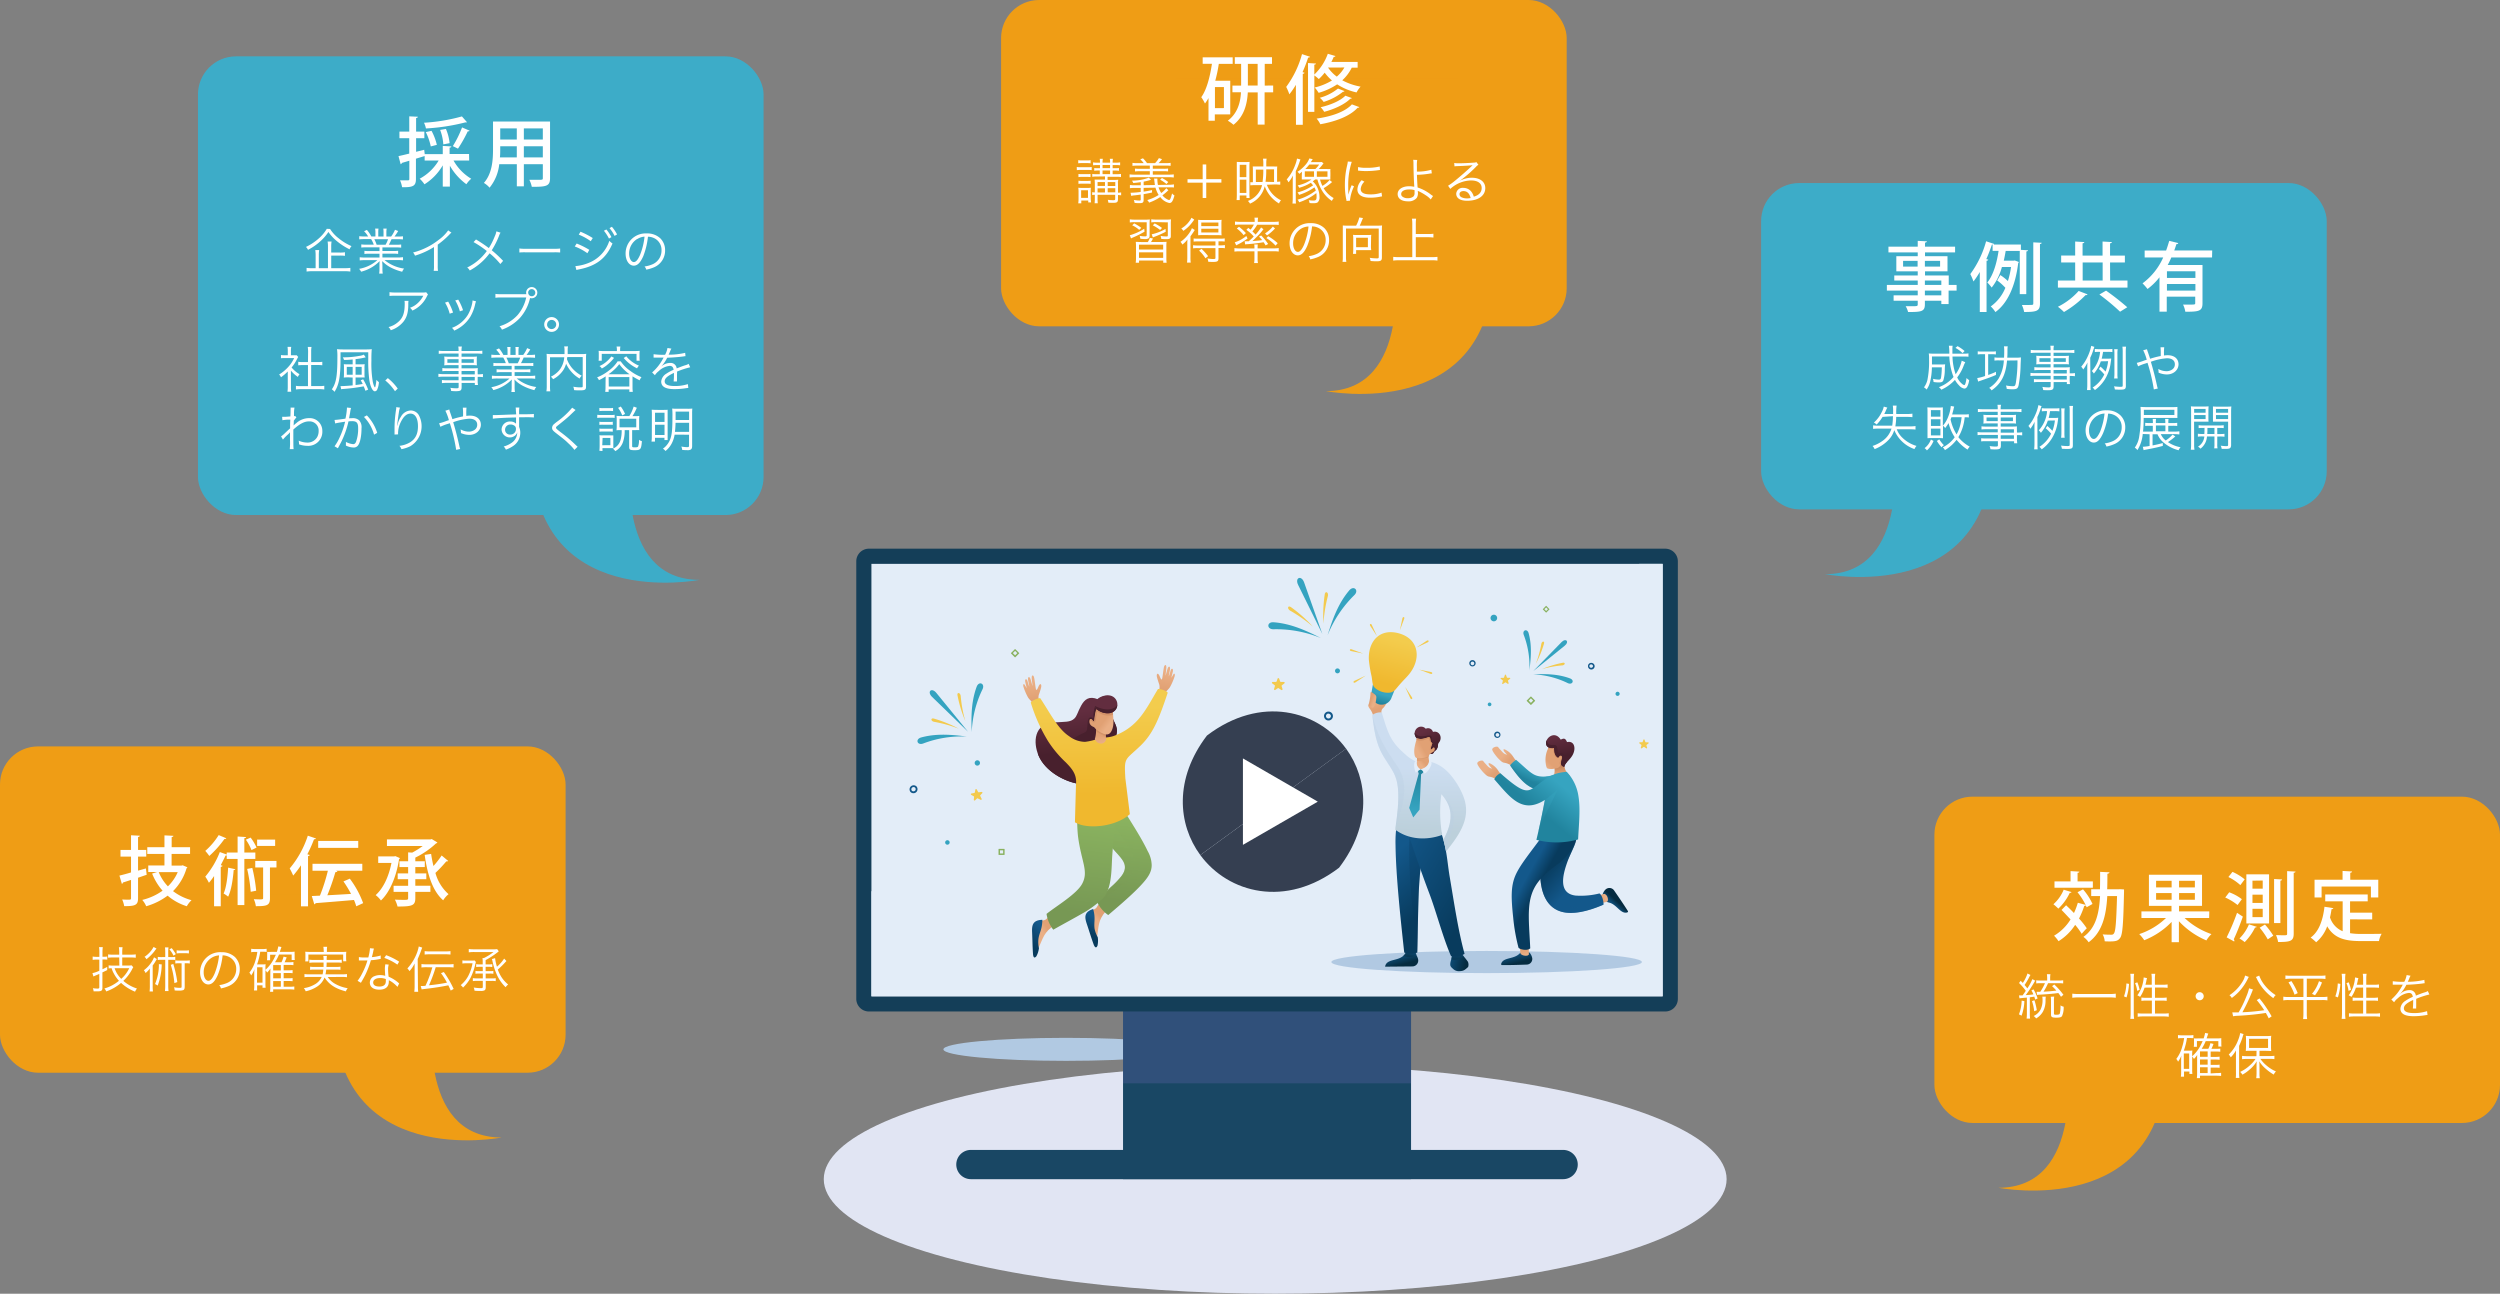 <svg xmlns="http://www.w3.org/2000/svg" xmlns:xlink="http://www.w3.org/1999/xlink" viewBox="0 0 790.49 409.07"><rect x="0" y="0" width="790.49" height="409.07" fill="#808080" stroke="none"/><defs><style>.cls-1,.cls-12{fill:#e3edf8;}.cls-2{isolation:isolate;}.cls-3{fill:#3dacc8;}.cls-4{fill:#ef9d15;}.cls-5{fill:#b1c9e2;}.cls-13,.cls-14,.cls-15,.cls-16,.cls-17,.cls-18,.cls-19,.cls-20,.cls-21,.cls-22,.cls-23,.cls-24,.cls-25,.cls-26,.cls-27,.cls-28,.cls-29,.cls-30,.cls-31,.cls-32,.cls-33,.cls-34,.cls-35,.cls-36,.cls-37,.cls-38,.cls-39,.cls-40,.cls-41,.cls-42,.cls-43,.cls-44,.cls-45,.cls-46,.cls-47,.cls-48,.cls-49,.cls-5,.cls-50,.cls-51,.cls-52,.cls-53,.cls-54,.cls-55,.cls-56,.cls-57,.cls-58,.cls-59,.cls-60,.cls-61,.cls-62,.cls-63,.cls-64,.cls-65,.cls-66,.cls-67,.cls-68{fill-rule:evenodd;}.cls-6{fill:#fff;}.cls-7{fill:#e1e5f3;}.cls-12,.cls-16,.cls-38,.cls-42,.cls-49,.cls-55,.cls-57,.cls-59,.cls-62,.cls-7,.cls-9{mix-blend-mode:multiply;}.cls-8{fill:#194764;}.cls-9{fill:#5d63a4;}.cls-16,.cls-62,.cls-9{opacity:0.35;}.cls-10{fill:#143e58;}.cls-11{clip-path:url(#clip-path);}.cls-13{fill:url(#linear-gradient);}.cls-14{fill:url(#linear-gradient-2);}.cls-15{fill:url(#linear-gradient-3);}.cls-16{fill:url(#linear-gradient-4);}.cls-17{fill:url(#linear-gradient-5);}.cls-18{fill:url(#linear-gradient-6);}.cls-19{fill:url(#linear-gradient-7);}.cls-20{fill:url(#linear-gradient-8);}.cls-21{fill:url(#linear-gradient-9);}.cls-22{fill:url(#linear-gradient-10);}.cls-23{fill:#48202d;}.cls-24{fill:url(#linear-gradient-11);}.cls-25{fill:url(#linear-gradient-12);}.cls-26{fill:url(#linear-gradient-13);}.cls-27{fill:url(#linear-gradient-14);}.cls-28{fill:#d39268;}.cls-29{fill:#622d3f;}.cls-30{fill:#89b15f;}.cls-31{fill:#f3ca4d;}.cls-32{fill:#34a3c0;}.cls-33{fill:#13588a;}.cls-34{fill:url(#linear-gradient-15);}.cls-35{fill:url(#linear-gradient-16);}.cls-36{fill:url(#linear-gradient-17);}.cls-37{fill:url(#linear-gradient-18);}.cls-38,.cls-49{opacity:0.45;}.cls-38{fill:url(#linear-gradient-19);}.cls-39{fill:url(#linear-gradient-20);}.cls-40{fill:url(#linear-gradient-21);}.cls-41{fill:url(#linear-gradient-22);}.cls-42,.cls-55,.cls-57{opacity:0.5;}.cls-42{fill:url(#linear-gradient-23);}.cls-43{fill:url(#linear-gradient-24);}.cls-44{fill:url(#linear-gradient-25);}.cls-45{fill:url(#linear-gradient-26);}.cls-46{fill:url(#linear-gradient-27);}.cls-47{fill:url(#linear-gradient-28);}.cls-48{fill:url(#linear-gradient-29);}.cls-49{fill:url(#linear-gradient-30);}.cls-50{fill:url(#linear-gradient-31);}.cls-51{fill:url(#linear-gradient-32);}.cls-52{fill:url(#linear-gradient-33);}.cls-53{fill:url(#linear-gradient-34);}.cls-54{fill:url(#linear-gradient-35);}.cls-55{fill:url(#linear-gradient-36);}.cls-56{fill:url(#linear-gradient-37);}.cls-57{fill:url(#linear-gradient-38);}.cls-58{fill:url(#linear-gradient-39);}.cls-59{fill:#083b5d;opacity:0.3;}.cls-60{fill:url(#linear-gradient-40);}.cls-61{fill:url(#linear-gradient-41);}.cls-62{fill:#bbcee3;}.cls-63{fill:url(#linear-gradient-42);}.cls-64{fill:url(#linear-gradient-43);}.cls-65{fill:url(#linear-gradient-44);}.cls-66{fill:url(#linear-gradient-45);}.cls-67{fill:url(#linear-gradient-46);}.cls-68{fill:#e3edf9;}.cls-69{fill:#353f51;}</style><clipPath id="clip-path"><rect class="cls-1" x="275.54" y="178.29" width="250.19" height="136.74"/></clipPath><linearGradient id="linear-gradient" x1="348.45" y1="289.98" x2="347.37" y2="291.17" gradientUnits="userSpaceOnUse"><stop offset="0" stop-color="#e1a174"/><stop offset="1" stop-color="#eaaf85"/></linearGradient><linearGradient id="linear-gradient-2" x1="347.15" y1="290.6" x2="344.57" y2="295.16" gradientUnits="userSpaceOnUse"><stop offset="0" stop-color="#13588b"/><stop offset="1" stop-color="#083b5d"/></linearGradient><linearGradient id="linear-gradient-3" x1="355.38" y1="257.82" x2="352.33" y2="284.53" gradientUnits="userSpaceOnUse"><stop offset="0" stop-color="#8bb460"/><stop offset="1" stop-color="#779854"/></linearGradient><linearGradient id="linear-gradient-4" x1="352.49" y1="260.3" x2="349.87" y2="281.51" xlink:href="#linear-gradient-3"/><linearGradient id="linear-gradient-5" x1="331.5" y1="294.09" x2="330.01" y2="295.02" xlink:href="#linear-gradient"/><linearGradient id="linear-gradient-6" x1="330.4" y1="294.04" x2="326.01" y2="298.35" xlink:href="#linear-gradient-2"/><linearGradient id="linear-gradient-7" x1="344.2" y1="256.87" x2="340.4" y2="288.79" xlink:href="#linear-gradient-3"/><linearGradient id="linear-gradient-8" x1="327.37" y1="221.07" x2="326.17" y2="215.76" xlink:href="#linear-gradient"/><linearGradient id="linear-gradient-9" x1="367.65" y1="217.78" x2="368.85" y2="212.47" xlink:href="#linear-gradient"/><linearGradient id="linear-gradient-10" x1="339.39" y1="225.16" x2="340.89" y2="237.52" gradientUnits="userSpaceOnUse"><stop offset="0" stop-color="#622d3f"/><stop offset="1" stop-color="#48202d"/></linearGradient><linearGradient id="linear-gradient-11" x1="347.58" y1="223.61" x2="347.88" y2="251.07" gradientUnits="userSpaceOnUse"><stop offset="0" stop-color="#f3cc4d"/><stop offset="1" stop-color="#f0b82e"/></linearGradient><linearGradient id="linear-gradient-12" x1="347.79" y1="232.35" x2="348.43" y2="235.01" xlink:href="#linear-gradient"/><linearGradient id="linear-gradient-13" x1="348.23" y1="231.55" x2="347.88" y2="232.26" gradientUnits="userSpaceOnUse"><stop offset="0" stop-color="#c98a60"/><stop offset="1" stop-color="#e1a174"/></linearGradient><linearGradient id="linear-gradient-14" x1="349.22" y1="227.78" x2="350.82" y2="228.99" xlink:href="#linear-gradient"/><linearGradient id="linear-gradient-15" x1="511.17" y1="284.83" x2="510.17" y2="285.92" gradientUnits="userSpaceOnUse"><stop offset="0" stop-color="#052b40"/><stop offset="1" stop-color="#0e4c76"/></linearGradient><linearGradient id="linear-gradient-16" x1="506.29" y1="284.06" x2="507.64" y2="283.58" xlink:href="#linear-gradient"/><linearGradient id="linear-gradient-17" x1="477.32" y1="240.48" x2="475.27" y2="238.77" xlink:href="#linear-gradient"/><linearGradient id="linear-gradient-18" x1="486.53" y1="243.89" x2="484.72" y2="247.53" gradientUnits="userSpaceOnUse"><stop offset="0" stop-color="#36a4c0"/><stop offset="1" stop-color="#21849e"/></linearGradient><linearGradient id="linear-gradient-19" x1="487.6" y1="242.86" x2="484.65" y2="246.24" xlink:href="#linear-gradient-18"/><linearGradient id="linear-gradient-20" x1="479.73" y1="304.51" x2="479.1" y2="302.11" xlink:href="#linear-gradient-15"/><linearGradient id="linear-gradient-21" x1="482.02" y1="300.15" x2="482.45" y2="301.95" xlink:href="#linear-gradient"/><linearGradient id="linear-gradient-22" x1="498.73" y1="278.66" x2="491.32" y2="271.68" xlink:href="#linear-gradient-2"/><linearGradient id="linear-gradient-23" x1="498.71" y1="278.64" x2="491.31" y2="271.67" xlink:href="#linear-gradient-2"/><linearGradient id="linear-gradient-24" x1="482.35" y1="277.95" x2="486.38" y2="280.2" xlink:href="#linear-gradient-2"/><linearGradient id="linear-gradient-25" x1="472.19" y1="244.94" x2="470.36" y2="242.75" xlink:href="#linear-gradient"/><linearGradient id="linear-gradient-26" x1="493.56" y1="242.59" x2="493.78" y2="244.59" xlink:href="#linear-gradient-13"/><linearGradient id="linear-gradient-27" x1="489.74" y1="240.96" x2="488.38" y2="242.29" xlink:href="#linear-gradient"/><linearGradient id="linear-gradient-28" x1="492.72" y1="232.81" x2="494.02" y2="239.13" xlink:href="#linear-gradient-10"/><linearGradient id="linear-gradient-29" x1="492.63" y1="247.47" x2="485.81" y2="255.75" xlink:href="#linear-gradient-18"/><linearGradient id="linear-gradient-30" x1="492.35" y1="253.58" x2="485" y2="260.17" xlink:href="#linear-gradient-18"/><linearGradient id="linear-gradient-31" x1="436.46" y1="223.88" x2="435.45" y2="221.34" xlink:href="#linear-gradient"/><linearGradient id="linear-gradient-32" x1="436.94" y1="219.5" x2="436.17" y2="222.39" xlink:href="#linear-gradient-18"/><linearGradient id="linear-gradient-33" x1="441.72" y1="202.34" x2="438.06" y2="216.13" xlink:href="#linear-gradient-11"/><linearGradient id="linear-gradient-34" x1="433.56" y1="221.2" x2="434.49" y2="221.52" xlink:href="#linear-gradient"/><linearGradient id="linear-gradient-35" x1="463.5" y1="304.78" x2="458.55" y2="303.66" xlink:href="#linear-gradient-15"/><linearGradient id="linear-gradient-36" x1="460.31" y1="303.71" x2="461.3" y2="301.47" xlink:href="#linear-gradient-15"/><linearGradient id="linear-gradient-37" x1="443.32" y1="304.98" x2="442.59" y2="302.26" xlink:href="#linear-gradient-15"/><linearGradient id="linear-gradient-38" x1="445.64" y1="302.33" x2="446.68" y2="300.58" xlink:href="#linear-gradient-15"/><linearGradient id="linear-gradient-39" x1="439.54" y1="271.18" x2="452.69" y2="285.71" xlink:href="#linear-gradient-2"/><linearGradient id="linear-gradient-40" x1="437.68" y1="270.24" x2="464.93" y2="286.61" xlink:href="#linear-gradient-2"/><linearGradient id="linear-gradient-41" x1="447.98" y1="262.85" x2="448.69" y2="242.92" gradientUnits="userSpaceOnUse"><stop offset="0" stop-color="#bcd0db"/><stop offset="1" stop-color="#ccddf0"/></linearGradient><linearGradient id="linear-gradient-42" x1="449.92" y1="240.62" x2="448.94" y2="241.47" xlink:href="#linear-gradient"/><linearGradient id="linear-gradient-43" x1="449.82" y1="239.24" x2="449.91" y2="240.01" xlink:href="#linear-gradient-13"/><linearGradient id="linear-gradient-44" x1="450.69" y1="231.07" x2="452.99" y2="235.73" xlink:href="#linear-gradient-10"/><linearGradient id="linear-gradient-45" x1="449.81" y1="236.33" x2="448.2" y2="237.22" xlink:href="#linear-gradient"/><linearGradient id="linear-gradient-46" x1="447.18" y1="256.15" x2="448.92" y2="243.8" xlink:href="#linear-gradient-18"/></defs><g class="cls-2"><g id="レイヤー_2" data-name="レイヤー 2"><g id="レイヤー_1-2" data-name="レイヤー 1"><rect class="cls-3" x="556.86" y="57.88" width="178.84" height="103.18" rx="12.03"/><path class="cls-3" d="M598.73,141.2s5.85,40.35-21.63,40.35c0,0,53,10.47,53-40.37Z"/><rect class="cls-3" x="611.98" y="82.71" width="89.58" height="7.1" transform="translate(1313.54 172.51) rotate(180)"/><rect class="cls-3" x="591" y="104.55" width="110.56" height="7.1" transform="translate(1292.55 216.21) rotate(180)"/><rect class="cls-3" x="591" y="126.4" width="110.56" height="7.1" transform="translate(1292.55 259.91) rotate(180)"/><rect class="cls-4" x="316.54" width="178.84" height="103.18" rx="12.03"/><path class="cls-4" d="M440.86,83.31s5.85,40.36-21.62,40.36c0,0,53,10.47,53-40.38Z"/><rect class="cls-4" x="371.66" y="24.82" width="89.58" height="7.1" transform="translate(832.9 56.75) rotate(180)"/><rect class="cls-4" x="350.68" y="46.67" width="110.56" height="7.1" transform="translate(811.91 100.44) rotate(180)"/><rect class="cls-4" x="350.68" y="68.52" width="110.56" height="7.1" transform="translate(811.91 144.14) rotate(180)"/><path class="cls-5" d="M337.06,335.44c-21.41,0-38.76-1.63-38.76-3.64s17.35-3.64,38.76-3.64,38.75,1.63,38.75,3.64S358.46,335.44,337.06,335.44Z"/><rect class="cls-6" x="275.54" y="178.29" width="250.19" height="136.74"/><ellipse class="cls-7" cx="403.21" cy="372.85" rx="142.74" ry="36.22"/><rect class="cls-8" x="355.1" y="312.23" width="91.07" height="60.61"/><rect class="cls-9" x="355.1" y="312.23" width="91.07" height="30.31"/><path class="cls-10" d="M526.53,319.83H274.75a4,4,0,0,1-4-4V177.49a4,4,0,0,1,4-4H526.53a4,4,0,0,1,4,4V315.82A4,4,0,0,1,526.53,319.83Zm-242.18-9.6H516.92a4,4,0,0,0,4-4V187.1a4,4,0,0,0-4-4H284.35a4,4,0,0,0-4,4V306.22A4,4,0,0,0,284.35,310.23Z"/><path class="cls-8" d="M494.26,372.85H307a4.63,4.63,0,0,1-4.63-4.63h0A4.62,4.62,0,0,1,307,363.6H494.26a4.62,4.62,0,0,1,4.62,4.62h0A4.62,4.62,0,0,1,494.26,372.85Z"/><rect class="cls-1" x="275.54" y="178.29" width="250.19" height="136.74"/><g class="cls-11"><path class="cls-12" d="M251.77,280.11S350,293.38,434.6,249.34s120.49-131,120.49-131l2.53,211.82-319.63-7Z"/></g><path class="cls-5" d="M470.07,307.7c-27.12,0-49.1-1.57-49.1-3.51s22-3.5,49.1-3.5,49.09,1.57,49.09,3.5S497.18,307.7,470.07,307.7Z"/><path class="cls-13" d="M347.3,286c-.74,1.15-.37,1.21-2.48,2l-.28,5,2,5,.33-1.54c.56-3.71.34-5.51,2.8-8.36Z"/><path class="cls-14" d="M345.65,287.43c-2.91.95-2.73,2.58-2,4.73s1.39,4.38,2.19,6.57c.23.52.68,1.4,1.18.29a7,7,0,0,0,.08-2.68,9.24,9.24,0,0,1-1-2.69C345.82,291.48,346.5,290.44,345.65,287.43Z"/><path class="cls-15" d="M355,255.65c2.58,4.23,5.82,9.1,7.9,13.48a9.37,9.37,0,0,1,1.25,4.19c.12,2.43-1.28,4.37-3.68,6.9-3.18,3.35-7.81,7.18-10.05,9.12a10.44,10.44,0,0,1-3.56-4.21c.85-.77,2.6-3,4.51-4.74A25.08,25.08,0,0,0,354.6,277c2.54-3.42.18-5.34-2.19-8.05-3-3.38-6.7-7-7.94-8.26Z"/><path class="cls-16" d="M350.38,258.36c2.57,4.22,6.19,7.77,8,12.25,2.27,5.52-4.26,10.56-11.58,14.52.85-.77,2.6-3,4.51-4.74A25.08,25.08,0,0,0,354.6,277c2.54-3.42.18-5.34-2.19-8.05-3-3.38-6.7-7-7.94-8.26Z"/><path class="cls-17" d="M331.55,289.93c-1,.9-.69,1.06-2.94,1.25L327,295.91l.57,5.36.75-1.38c1.55-3.41,1.84-5.21,5-7.26Z"/><path class="cls-18" d="M329.58,290.84c-3.06.1-3.34,1.72-3.23,4s.12,4.6.29,6.93c.07.56.26,1.53,1.05.61a7.07,7.07,0,0,0,.82-2.56,8.92,8.92,0,0,1-.17-2.85C328.62,294.78,329.56,294,329.58,290.84Z"/><path class="cls-19" d="M340.87,254.51a46.86,46.86,0,0,0,0,10c1.08,8.12,3.41,10.94,1.32,14.91-1.72,3.26-8.09,7-11.28,9.55a10.72,10.72,0,0,0,2.13,5c3.37-1.91,6.59-3.62,9.82-5.49a30.79,30.79,0,0,0,5.79-4.36c3.09-3.1,2.74-9.76,3.06-13.89.45-5.93,1-12.16,1.28-14.81Z"/><path class="cls-20" d="M328.87,222.17a3,3,0,0,1-.25-2.88c.12-.4.4-1.18.57-1.89.26-1.11-.3-1.56-.81-.36-.24.57-.48,1.17-.71,1.08s-.38-2.47-.68-3.85c-.18-.86-.76-1-.77,0,0,.55.22,2,.28,2.68-.26-.73-.45-1.66-.68-2.28-.33-.89-.87-.72-.75.27.05.4.38,1.82.39,2.19-.32-.68-.51-1.71-.66-2-.31-.65-.83-.41-.6.58.09.42.4,1.65.46,2,0-.1-.35-.65-.55-1-.43-.8-.69-.28-.52.39a18.64,18.64,0,0,0,1.5,3.48c.65.93.91.81,1.59,2.15Z"/><path class="cls-21" d="M366.15,218.88a3,3,0,0,0,.25-2.88c-.12-.41-.4-1.19-.57-1.89-.26-1.11.3-1.56.81-.36.25.57.48,1.17.71,1.08s.38-2.47.68-3.85c.18-.86.76-1,.77,0,0,.54-.22,2-.28,2.68.26-.73.45-1.66.68-2.28.33-.9.87-.73.75.27-.05.4-.38,1.82-.38,2.18.32-.67.5-1.71.65-2,.31-.65.83-.42.61.58-.1.42-.41,1.65-.47,2,0-.09.36-.64.55-1,.43-.79.69-.27.52.4a18.93,18.93,0,0,1-1.5,3.48c-.64.93-.91.81-1.59,2.15Z"/><path class="cls-22" d="M347.19,221.13c-2.81-1.19-4.24,0-5.34,2s-1.28,3.18-2.07,4c-1.32,1.33-3.06,1.06-6.6,1.3-6.25.41-6.58,6.29-4.78,10.49,2.14,5,8.24,8.32,13.08,9,6,.81,7.8-2,7.95-5.49.11-2.27-.66-3.77-.47-4.66.74-3.61,4-2.51,4.2-6.59.12-2.27-2-3.85-1.78-6.72C354,219.27,349.05,219.32,347.19,221.13Z"/><path class="cls-23" d="M328.15,238.28c.08.21.16.43.25.64,2.14,5,8.24,8.32,13.08,9,6,.81,7.8-2,7.95-5.49.11-2.27-.66-3.77-.47-4.66.74-3.61,4-2.51,4.2-6.59.12-2.27-2-3.85-1.78-6.72.05-.1.1-.19.14-.29a7.75,7.75,0,0,1-5.26-.92,13,13,0,0,0-.57,3.85c-1.32-.76-1.7.21-1.8,1.62-.13,2-.2,2.52-.88,2.85-4.23,2.06-4.59,2.46-8,6.44C332.59,240.85,331.17,240.22,328.15,238.28Z"/><path class="cls-24" d="M369.24,219a5.09,5.09,0,0,0-3.08-1.15c-2,3.29-3.8,6.91-6.37,9.77a18.36,18.36,0,0,1-7.77,5.13c-1.62.57-3.35.37-4.84.82a17,17,0,0,1-4.11,1,8.51,8.51,0,0,1-5-1.77c-3.6-2.34-6-7.31-9.16-12.05a5.14,5.14,0,0,0-3,1.35,52.92,52.92,0,0,0,5.47,12.23,35.2,35.2,0,0,0,5.62,6.73c2.1,2.15,3.57,3.92,3.22,7.11L339.89,260c3.75,2.33,12.85,1.52,17.36-2.57l-1.42-11.35c-.38-6.78-.17-5.54,4.72-10.22C364.51,232.07,366.39,227.58,369.24,219Z"/><path class="cls-25" d="M346.57,230.35a10.11,10.11,0,0,1-.39,3.33c.39,1.46,3,2.33,3.63,0a4.65,4.65,0,0,1-.19-1.76l-1.19-1.08Z"/><path class="cls-26" d="M346.57,230.35c0,.44,0,.78,0,1.08a3.6,3.6,0,0,0,3.12,1.74,5.7,5.7,0,0,1-.06-1.23l-1.19-1.08Z"/><path class="cls-27" d="M351.86,224.94c.17,2.35.5,4.28-.35,6.08-.72,1.54-1.82,1.38-3,.82a6.36,6.36,0,0,1-2.57-1.93,2.89,2.89,0,0,1-.93-.51,1.66,1.66,0,0,1-.39-1.93c.17-.25.59-.07.87.41s.55,0,.55-.41a18.15,18.15,0,0,1,.58-3.14C348.22,225.13,350.29,226.15,351.86,224.94Z"/><path class="cls-28" d="M351.86,224.94q0,.56.09,1.08a5.13,5.13,0,0,1-5-1.08,24.25,24.25,0,0,0-.41,2.7c-.19.63-.46.91-.83.77-.54-.19-.46-.55-1.12-.73a1.06,1.06,0,0,1,.11-.21c.17-.25.59-.07.87.41s.55,0,.55-.41a18.15,18.15,0,0,1,.58-3.14C348.22,225.13,350.29,226.15,351.86,224.94Z"/><path class="cls-29" d="M350.83,225.5c-1.8.29-4.6-.84-4.67-2.59s1.78-2.69,3.35-3C353.81,219.15,354.76,224.86,350.83,225.5Z"/><path class="cls-23" d="M350.83,225.5c-1.65.27-4.16-.67-4.6-2.18l0-.09c3.13,1.53,5.79,1.42,7.05-.28A2.75,2.75,0,0,1,350.83,225.5Z"/><path class="cls-30" d="M319.7,206.46l1.18-1.18a.11.11,0,0,1,.17,0l1.18,1.18a.13.13,0,0,1,0,.18l-1.18,1.18a.14.14,0,0,1-.17,0l-1.18-1.18a.13.13,0,0,1,0-.18Zm.61,0a.07.07,0,0,0,0,.1l.61.61a.07.07,0,0,0,.09,0l.61-.61a.07.07,0,0,0,0-.1l-.61-.61a.07.07,0,0,0-.09,0Z"/><path class="cls-31" d="M310,252.85l-.8-.38a.24.24,0,0,0-.27,0l-.62.6a.24.24,0,0,1-.4-.21L308,252a.23.23,0,0,0-.13-.24l-.76-.41a.24.24,0,0,1,.07-.45l.87-.17a.21.21,0,0,0,.19-.19l.16-.85a.24.24,0,0,1,.44-.07l.43.78a.25.25,0,0,0,.24.12l.86-.12a.24.24,0,0,1,.2.41l-.6.64a.23.23,0,0,0,0,.27l.37.77A.24.24,0,0,1,310,252.85Z"/><path class="cls-32" d="M309.62,241.84a.83.83,0,0,1-1.18,0,.84.84,0,1,1,1.18,0Z"/><path class="cls-33" d="M289.74,250.44a1.29,1.29,0,0,1-1.82,0,1.29,1.29,0,0,1,1.82-1.82,1.29,1.29,0,0,1,0,1.82Zm-.41-.41a.72.72,0,0,0,0-1,.71.71,0,0,0-1,1A.72.72,0,0,0,289.33,250Z"/><path class="cls-30" d="M317.65,268.53v1.67a.12.12,0,0,1-.13.12h-1.66a.12.12,0,0,1-.13-.12v-1.67a.13.13,0,0,1,.13-.12h1.66a.13.13,0,0,1,.13.12Zm-.46.4a.07.07,0,0,0-.07-.06h-.86a.07.07,0,0,0-.07.06v.87a.07.07,0,0,0,.07.07h.86a.07.07,0,0,0,.07-.07Z"/><path class="cls-32" d="M300.07,266.88a.71.71,0,1,1,0-1A.71.71,0,0,1,300.07,266.88Z"/><path class="cls-32" d="M296.09,219.12l10,12.26-11.35-11C293,218.7,294.55,217.22,296.09,219.12Z"/><path class="cls-32" d="M308.81,217.16c-1.46,4-1.83,8.24-1.55,14.33a34,34,0,0,1,3.42-13.57C311.52,216.13,309.53,215.23,308.81,217.16Z"/><path class="cls-31" d="M295.42,227.25a40.68,40.68,0,0,1,7.73,3.16,41.63,41.63,0,0,0-7.78-2.17C294.21,228,294.23,226.85,295.42,227.25Z"/><path class="cls-32" d="M291.3,233.17c4.1-1.1,8.37-1.09,14.42-.27a34,34,0,0,0-13.83,2.2C290,235.78,289.31,233.71,291.3,233.17Z"/><path class="cls-31" d="M302.78,220a40.74,40.74,0,0,0,2.45,8,41.28,41.28,0,0,1-1.46-7.95C303.6,218.88,302.48,218.81,302.78,220Z"/><path class="cls-34" d="M506.83,282.52a3.59,3.59,0,0,1,.83-1.25,1.79,1.79,0,0,1,2.72.3c1.54,2.23,2.89,4.2,4.33,6.47.2.31-.13.46-.23.48-2.11.57-3.27-2.63-5.8-3.15C507.47,285.12,506.37,283.58,506.83,282.52Z"/><path class="cls-35" d="M505.1,285.49a7.2,7.2,0,0,0,3-.37c.42-.12.42-1,.07-1.71-.27-.52-.8-.9-1.16-.72a4.83,4.83,0,0,1-2.45.27Z"/><path class="cls-36" d="M477.91,242.12l2.09-1a8.81,8.81,0,0,1-1.54-1.85,6.42,6.42,0,0,0-2.23-2.1c-.93-.54-1.11-.15-.39.72.2.25.41.48.68.77-1.17-.35-1.28-.71-2.17-1.65-.37-.39-.67-.82-.73-.85-.58-.23-1.7.2-1.78.77s1.45,2.44,1.91,2.9c.82.82,1.24,1.25,1.84,1.34A5.24,5.24,0,0,1,477.91,242.12Z"/><path class="cls-37" d="M477.48,242a8.27,8.27,0,0,1,1.9-1.74c2.39,2,3.94,3.71,5.64,4.63,1.91,1,4.09.78,7.42-.07l2.69,1.85-3.9,4C484.28,249.92,482.2,248.83,477.48,242Z"/><path class="cls-38" d="M477.48,242c5.56,5.15,6.27,6.49,11.55,3.5a25.24,25.24,0,0,0,3.41-.68l2.69,1.85-3.9,4C484.28,249.92,482.2,248.83,477.48,242Z"/><path class="cls-39" d="M483.86,301.5a3.59,3.59,0,0,1,.61,1.38,1.78,1.78,0,0,1-1.72,2.12c-2.71.1-5.09.17-7.79.16-.36,0-.31-.36-.28-.46.67-2.07,4-1.33,5.79-3.18C481.33,300.64,483.22,300.54,483.86,301.5Z"/><path class="cls-40" d="M480.48,298.27c0,1,.23,2,.24,3s2.76,1.31,2.71.39,0-1.62-.05-2.41Z"/><path class="cls-41" d="M489.18,263.14c-2.37,6.72-4.91,22.6,4.67,25.18,3.18.86,7.72.1,13.19-2.27,0-1.21-.46-3-1.29-3.55a24.15,24.15,0,0,1-7.54.68c-5.54-.66-4.07-6.48-2.74-10.29,1.59-4.57,3.67-6.79,2.91-10.16Z"/><path class="cls-42" d="M489.18,263.14c-2.37,6.72-4.91,22.6,4.67,25.18,3.18.86,7.7.07,13.16-2.3-10.89,2.89-16.73-.53-16.58-6,.11-3.67,4.09-5.5,5.74-9,1.43-3.4,2.87-5.45,2.21-8.34Z"/><path class="cls-43" d="M488.05,263.87c-4.05,5.57-7.51,9.66-8.94,13.08s-1.29,7.12-.65,13.15a59.36,59.36,0,0,0,1.68,9.53c.11.43,2.68,1.21,3.72.22-.47-9.82-1.44-15.8,2.52-21,4.67-6.12,10.08-5.75,12.21-14.85Z"/><path class="cls-44" d="M473.18,246.51l2.09-1a9.07,9.07,0,0,1-1.54-1.84,6.46,6.46,0,0,0-2.23-2.11c-.93-.53-1.11-.14-.39.73.2.25.42.48.69.77-1.18-.35-1.29-.72-2.18-1.65-.37-.39-.67-.83-.73-.85-.57-.24-1.7.2-1.78.76s1.45,2.44,1.92,2.91c.81.82,1.23,1.24,1.83,1.34A5.12,5.12,0,0,1,473.18,246.51Z"/><path class="cls-45" d="M491.36,242.32a4.62,4.62,0,0,1-.13,3.09l5.29,0a4.68,4.68,0,0,1-1.88-4.24l-2,.4Z"/><path class="cls-46" d="M489.85,236a8.34,8.34,0,0,0-1.1,5.37c.09.62.18,1.41.61,1.64a4.54,4.54,0,0,0,2.29,0c1.58-.18,1.4-.56,2.23-2l1.37-3.38-2.84-2.81Z"/><path class="cls-28" d="M489.85,236a3.86,3.86,0,0,0-.35.58,2.18,2.18,0,0,0,1.6.25c.06.87.49,3.07,1.54,2.8.19,0,.4-.29.6-.42s.58-.08.44.39c-.4,1.28-.74,1.51-.31,2.39.13-.26.28-.58.51-1l1.37-3.38-2.84-2.81Z"/><path class="cls-47" d="M491.38,236.5c-2.51.31-2.87-1.3-2.29-2.49.73-1.49,2.94-2.49,4.4-.14,1.08-.53,1.5-.42,2,.78,2-.45,2.66,1.31,2.2,3s-1.55,2.48-2.46,3.65a6.62,6.62,0,0,0-.73,1.13c-.61-.19-.75-.43-.85-.87s.28-1.34.35-2c0-.5-.29-.9-.82-.56-.16.1-.26.35-.5.57C491.46,238.8,491.56,237.77,491.38,236.5Z"/><path class="cls-23" d="M491.38,236.5c-2.51.31-2.87-1.3-2.29-2.49l0-.06a1.56,1.56,0,0,0,1.73,1.6c1.16,0,1.5,0,1.7,1.51.11.77.18,1.25.66,1.13,1-.27,1.61.18,1.62,1.44a1.2,1.2,0,0,0,.68,1.24l-.31.39a2.54,2.54,0,0,0-.51,1.26c-1.79-.56-.85-1.76-.72-3,0-.5-.29-.9-.82-.56-.16.1-.26.35-.5.57C491.46,238.8,491.56,237.77,491.38,236.5Z"/><path class="cls-48" d="M474.42,244.5c8.85,7.79,8.73,5.76,13.18,2.59,3.34-2.38,4.81-2.76,7.78-3.06a14.18,14.18,0,0,1,3.71,7.67c.69,4.07.14,8.93-.1,13.72a25.14,25.14,0,0,1-13.19.13c1.07-4.43,1.84-8.14,2.69-12.62-7.2,4.58-10.93-.75-16-6.51A3.7,3.7,0,0,1,474.42,244.5Z"/><path class="cls-49" d="M486.4,263c.77-3.38,1.41-6.5,2.09-10.1,1.8-1.28,2.59-2,4-3.14C489.61,256,488.24,257.67,486.4,263Z"/><path class="cls-50" d="M436.91,226.15l-2.55,1a6.17,6.17,0,0,0-1.2-3c-1-1.4-.35-.94.5-2.64l1.74-1.13a23.63,23.63,0,0,1,1.82,2c.4-.68.9-1.72,1.59-1.46a5.48,5.48,0,0,1-1.38,2.89,1.62,1.62,0,0,0-.63,1.1A2.94,2.94,0,0,0,436.91,226.15Z"/><path class="cls-51" d="M434.11,216.37l-.4,2.3a3.34,3.34,0,0,0,2.16,4h0l.23.07h0a3.35,3.35,0,0,0,3.93-2.23l.87-2.15Z"/><path class="cls-52" d="M442.6,216.42c-1.1,1.23-1.55,2.08-2.49,2.43a3.37,3.37,0,0,1-1.24.19,6.08,6.08,0,0,1-3.41-1c-1.65-1-1.39-2-1.77-4.19a41.81,41.81,0,0,1-.87-5.31c-.22-5.78,3.46-10,9.58-8.26s7,7.66,3.53,12.41C445.09,213.86,444,214.82,442.6,216.42Z"/><path class="cls-31" d="M444,195.65l-1.37,3.69.81-3.86C443.6,194.89,444.25,195.07,444,195.65Z"/><path class="cls-31" d="M427.35,205.3l3.7,1.36-3.87-.8C426.6,205.74,426.78,205.09,427.35,205.3Z"/><path class="cls-31" d="M452.35,213.07l-3.7-1.36,3.87.8C453.11,212.63,452.93,213.28,452.35,213.07Z"/><path class="cls-31" d="M428.26,215.28l3.58-1.66-3.3,2.17C428,216.12,427.71,215.53,428.26,215.28Z"/><path class="cls-31" d="M451.44,203.09l-3.58,1.66,3.3-2.17C451.66,202.25,452,202.84,451.44,203.09Z"/><path class="cls-31" d="M445.94,220.77l-1.65-3.58,2.17,3.31C446.79,221,446.2,221.33,445.94,220.77Z"/><path class="cls-31" d="M433.76,197.6l1.65,3.58-2.16-3.31C432.92,197.37,433.5,197,433.76,197.6Z"/><path class="cls-53" d="M433.94,219c.7.52,1.29.82,1.26,1.52s-.3,2.81-1.05,3.25c-.22.13-.72-.28-1.09-.54-.17-.12-.31-.21-.39-.2a16.38,16.38,0,0,0,.63-3.16C433.39,219.13,433.26,218.48,433.94,219Z"/><path class="cls-54" d="M464.21,305.76c-1,.89-1.37,1.27-2.69,1.32a2.54,2.54,0,0,1-2.06-.73c-.68-.55-.9-.9-.9-1.4,0-.95.49-1.81.54-3l2.17.1.93-.44c.42.55,1.3,1.57,1.93,2.46A2.27,2.27,0,0,1,464.21,305.76Z"/><path class="cls-55" d="M458.89,303.27a6.61,6.61,0,0,0,.21-1.33l2.17.1.93-.44c.16.22.4.51.67.83C462,303.33,459.44,303.84,458.89,303.27Z"/><path class="cls-56" d="M447.6,301.14c.18.88.72,1.55.8,2.2a1.86,1.86,0,0,1-1.81,2.24l-8.63.08c.46-2.94,5.07-1.31,6.62-4.58l2,.12Z"/><path class="cls-57" d="M447.6,301.14a4.69,4.69,0,0,0,.26.8,4.78,4.78,0,0,1-4.17.32,3.53,3.53,0,0,0,.89-1.18l2,.12Z"/><path class="cls-58" d="M441.69,260.44a37,37,0,0,0-.43,6.75c.11,9.88,1.69,24.17,2.75,34a5.71,5.71,0,0,0,4.13,0c.17-5.71.23-14.71.53-20.35.37-7.11,1.27-12.67,2.89-21.53l-6.67-.23Z"/><path class="cls-59" d="M445.93,260.44a98.86,98.86,0,0,0-.32,10.82c.1,8.81,1.45,21.28,2.53,30,.17-5.71.23-14.71.53-20.35A139.11,139.11,0,0,1,451,262.53Z"/><path class="cls-60" d="M454.89,261.17a41,41,0,0,1,1.95,6.08c.79,3.55,1,6.89,1.61,10.35,1.16,6.76,2.61,16.72,4.64,24a5.48,5.48,0,0,1-4.3.68c-2.5-5.69-4.69-14.12-6.89-19.89-3-7.89-5.65-16-8.26-23.53Z"/><path class="cls-61" d="M456.41,265.5c2.9-5.38,3.33-10.07-.66-14.36A42.23,42.23,0,0,0,456,264c-4.71,1.72-10.44,1.63-14.84-1.67.63-4.9,1.78-11.94.1-16.6-.59-1.65-1.62-3.12-3.36-5.84-2.09-3.28-3.18-6.3-4-13.81a4.62,4.62,0,0,1,3-.82c2.17,7.32,3,9.42,7.64,13.44a11.38,11.38,0,0,0,3.17,2.06,10.52,10.52,0,0,1,2.73-.18,11.15,11.15,0,0,1,5.84,2.19c3,2.17,6.08,7.14,6.94,10.64,1.27,5.16-.95,9.72-6,15.81C457.12,268.58,456.6,266.22,456.41,265.5Z"/><path class="cls-62" d="M441.19,262.33c.63-4.9,1.78-11.94.1-16.6-.59-1.65-1.62-3.12-3.36-5.84-2.09-3.28-3.18-6.3-4-13.81,2,8.9,6.84,14.18,8.51,17.14C445.71,249.07,443.11,256.12,441.19,262.33Z"/><path class="cls-62" d="M456.41,265.5c2.69-5,3.25-9.39.13-13.43v0c3.64,3.47,4.14,7.24,1.36,13.65.05,1,.07,1.83.05,2.64l-.73.89C457.12,268.58,456.6,266.22,456.41,265.5Z"/><path class="cls-63" d="M451.66,238.55a18.19,18.19,0,0,0,.26,2.44,2.87,2.87,0,0,1-2.82,2.27c-1.07-.15-1.42-1.81-1.05-2.71.05-.43.07-.8.08-1.24l2.71-.79Z"/><path class="cls-64" d="M451.66,238.55c0,.25,0,.5,0,.73a3.83,3.83,0,0,1-3.66,1.27c.05-.43.07-.8.08-1.24l2.71-.79Z"/><path class="cls-65" d="M452.25,238.25c.66.25.87.06,1.12-.37s.21-.32.57-.62a1.86,1.86,0,0,0,.4-.46,3.21,3.21,0,0,0,.36-1.36c.12-.56.4-.72.57-1.06.8-1.65-.41-3.44-2.18-2.95a1.6,1.6,0,0,0-2.27-1,1.94,1.94,0,0,0-2.67-.25,2.16,2.16,0,0,0,.18,3.54l2.48,2.58Z"/><path class="cls-23" d="M452.25,238.25c.66.25.87.06,1.12-.37s.21-.32.57-.62a1.86,1.86,0,0,0,.4-.46,3.21,3.21,0,0,0,.36-1.36v0c-.56.65-1.49.62-1.39-.42a2,2,0,0,1-.55-1.46c0-.67-.16-1.08-.93-1-1.78.16-3.33.78-4.54-.9a2.48,2.48,0,0,0,1,2.05l2.48,2.58Z"/><path class="cls-66" d="M448,233.42c-.46,1.74-1.08,3.51-.71,5.32.13.66.46,1.11,1.45,1.09a13.3,13.3,0,0,0,2.1-.32c1-.21.93-.61,1.15-.9a2.37,2.37,0,0,1,.39-.38c.45-.37,1.11-.51,1.25-1.12s-.24-.93-.53-.59-1.26,1.26-.21-1.47a1.77,1.77,0,0,1-.62-1.21c-.06-.48-.15-.87-.75-.68C450.34,233.54,449.27,233.93,448,233.42Z"/><path class="cls-28" d="M448,233.42c0,.17-.09.34-.14.51,1.67.62,2.67,0,3.9-.47a5.09,5.09,0,0,0,.79,1.62,6.87,6.87,0,0,0-.43,1.8c0,.46.28.44.58.22s.72-.87.95-.3c-.05-.37-.32-.55-.55-.28-.4.48-1.26,1.26-.21-1.47a1.77,1.77,0,0,1-.62-1.21c-.06-.48-.15-.87-.75-.68C450.34,233.54,449.27,233.93,448,233.42Z"/><path class="cls-67" d="M449.34,244.84,448.86,256l-2,2.46-1.28-3,3-10.84c-.31-.91-.2-1.11,0-1.25s0-.17.69-.09c.46.05.92.1.85.59S449.74,244.53,449.34,244.84Z"/><path class="cls-68" d="M451.88,240.56c.39.13.68.27.75.52.23.86-1.26,3.3-2.23,3.52a3.44,3.44,0,0,0-1.19-1.35C450.82,242.78,451.7,242,451.88,240.56Z"/><path class="cls-68" d="M448.05,240.55a1.27,1.27,0,0,0-.64.28c-.41.46-.35,2.41.31,3.51a5.37,5.37,0,0,1,1.54-1.08A2.25,2.25,0,0,1,448.05,240.55Z"/><path class="cls-31" d="M476.22,213.5l.24.68a.19.19,0,0,0,.18.13h.7a.19.19,0,0,1,.11.35l-.56.44a.2.2,0,0,0-.07.21l.2.67a.2.2,0,0,1-.3.22l-.59-.4a.18.18,0,0,0-.22,0l-.58.4A.19.19,0,0,1,475,216l.2-.69a.21.21,0,0,0-.07-.21l-.56-.42a.19.19,0,0,1,.11-.35l.72,0a.23.23,0,0,0,.18-.13l.23-.66A.2.2,0,0,1,476.22,213.5Z"/><path class="cls-33" d="M503.12,209.6a1.05,1.05,0,1,1-1,1.05,1,1,0,0,1,1-1.05Zm0,.47a.58.58,0,0,0-.57.58.58.58,0,0,0,1.15,0A.58.58,0,0,0,503.12,210.07Z"/><path class="cls-32" d="M472.35,194.37a1,1,0,1,1,0,2.09,1,1,0,0,1,0-2.09Z"/><path class="cls-30" d="M482.77,221.48l1.21-1.21a.13.13,0,0,1,.18,0l1.2,1.21a.13.13,0,0,1,0,.18l-1.2,1.2a.13.13,0,0,1-.18,0l-1.21-1.2a.13.13,0,0,1,0-.18Zm.62,0a.07.07,0,0,0,0,.09l.63.63a.06.06,0,0,0,.09,0l.63-.63a.07.07,0,0,0,0-.09l-.63-.63a.07.07,0,0,0-.09,0Z"/><path class="cls-31" d="M520,233.92l.24.67a.19.19,0,0,0,.18.13l.7,0a.2.2,0,0,1,.12.35l-.57.44a.21.21,0,0,0-.07.21l.2.67a.19.19,0,0,1-.29.22l-.6-.41a.22.22,0,0,0-.22,0l-.57.4a.19.19,0,0,1-.3-.21l.2-.69a.21.21,0,0,0-.07-.21l-.56-.43a.2.2,0,0,1,.11-.35l.72,0a.19.19,0,0,0,.18-.13l.23-.66A.2.2,0,0,1,520,233.92Z"/><path class="cls-32" d="M471,222.14a.58.58,0,1,1-.58.58A.58.58,0,0,1,471,222.14Z"/><path class="cls-32" d="M511.47,218.73a.67.67,0,0,1,.66.66.66.66,0,0,1-.66.65.65.65,0,0,1-.65-.65A.66.66,0,0,1,511.47,218.73Z"/><path class="cls-33" d="M473.49,231.33a1,1,0,1,1-1.05,1,1,1,0,0,1,1.05-1Zm0,.47a.58.58,0,1,0,.58.58A.58.58,0,0,0,473.49,231.8Z"/><path class="cls-33" d="M465.59,208.72a1,1,0,1,1-1,1.05,1,1,0,0,1,1-1.05Zm0,.48a.57.57,0,0,0-.58.57.58.58,0,0,0,.58.58.57.57,0,0,0,.57-.58A.56.56,0,0,0,465.59,209.2Z"/><path class="cls-30" d="M487.87,192.59l.94-1a.1.1,0,0,1,.14,0l.95,1a.1.1,0,0,1,0,.14l-.95.94a.1.1,0,0,1-.14,0l-.94-.94a.1.1,0,0,1,0-.14Zm.49,0a0,0,0,0,0,0,.07l.49.5a0,0,0,0,0,.07,0l.49-.5a0,0,0,0,0,0-.07l-.49-.49a0,0,0,0,0-.07,0Z"/><path class="cls-32" d="M494.78,204.15l-10,8.08,9-9.22C495.13,201.62,496.33,202.9,494.78,204.15Z"/><path class="cls-32" d="M496.38,214.49c-3.24-1.19-6.7-1.49-11.65-1.27a27.7,27.7,0,0,1,11,2.78C497.21,216.69,498,215.06,496.38,214.49Z"/><path class="cls-31" d="M488.18,203.6a33.05,33.05,0,0,1-2.57,6.28,33.7,33.7,0,0,0,1.76-6.32C487.59,202.62,488.5,202.64,488.18,203.6Z"/><path class="cls-32" d="M483.36,200.26c.9,3.33.89,6.8.22,11.71a27.58,27.58,0,0,0-1.78-11.23C481.25,199.23,482.93,198.64,483.36,200.26Z"/><path class="cls-31" d="M494.05,209.58a32.8,32.8,0,0,0-6.49,2,33.3,33.3,0,0,1,6.46-1.19C495,210.25,495,209.34,494.05,209.58Z"/><path class="cls-31" d="M404.44,214.54l.33.91a.25.25,0,0,0,.24.17l.94,0a.26.26,0,0,1,.15.47l-.76.59a.27.27,0,0,0-.09.29l.27.9a.26.26,0,0,1-.4.29l-.8-.54a.27.27,0,0,0-.3,0l-.77.53a.26.26,0,0,1-.4-.28l.27-.93a.26.26,0,0,0-.09-.28l-.75-.57a.26.26,0,0,1,.15-.47l1,0a.27.27,0,0,0,.24-.18l.31-.89A.27.27,0,0,1,404.44,214.54Z"/><path class="cls-32" d="M397,229.88a.92.92,0,1,1-.92.92A.92.92,0,0,1,397,229.88Z"/><path class="cls-33" d="M420.05,225a1.41,1.41,0,1,1-1.4,1.4,1.41,1.41,0,0,1,1.4-1.4Zm0,.63a.78.78,0,1,0,.78.77A.78.78,0,0,0,420.05,225.67Z"/><path class="cls-32" d="M422.91,211.35a.78.78,0,1,1-.78.78A.78.78,0,0,1,422.91,211.35Z"/><path class="cls-32" d="M410.49,185l7.63,15.46-5.76-16.29C411.5,181.75,409.31,182.64,410.49,185Z"/><path class="cls-32" d="M402.74,196.76c4.62.36,9,1.94,14.93,5a37.08,37.08,0,0,0-15-2.79C400.49,199,400.5,196.58,402.74,196.76Z"/><path class="cls-31" d="M418.86,188.07a45,45,0,0,0-.39,9.11,45.21,45.21,0,0,1,1.4-8.71C420.13,187.2,419,186.71,418.86,188.07Z"/><path class="cls-32" d="M426.62,186.69c-3,3.56-4.9,7.81-6.84,14.17a37.22,37.22,0,0,1,8.48-12.71C429.78,186.63,428.06,185,426.62,186.69Z"/><path class="cls-31" d="M408.34,192.08a44,44,0,0,1,6.8,6.07,44.88,44.88,0,0,0-7.21-5.07C406.83,192.37,407.27,191.23,408.34,192.08Z"/><path class="cls-69" d="M425.63,236.74c-8.83-12.17-27-17.09-44-4.16-10.39,13.64-9.25,28.06-2.1,37.79Z"/><path class="cls-69" d="M379.53,270.37c8.87,12.05,27,16.88,43.88,4,10.35-13.57,9.28-27.92,2.22-37.65Z"/><polygon class="cls-6" points="416.68 253.48 404.84 260.31 393.01 267.14 393.01 253.48 393.01 239.81 404.84 246.64 416.68 253.48"/><path class="cls-6" d="M389,36.18h-4.88v2h-2V31A12.47,12.47,0,0,1,381,32.73a12.72,12.72,0,0,0-1.17-2c1.68-2.28,2.75-6.35,3.38-10.56h-2.93V18.13h9.49v2.06h-4.39a45.07,45.07,0,0,1-1.12,5.34H389Zm-2-2V27.54h-2.84v6.65Zm15.57-7.13v2.15h-2.71v10.2h-2.18V29.21h-3.13c-.2,3.69-1.15,7.59-4.53,10.25a10.5,10.5,0,0,0-1.79-1.29c3.11-2.37,4-5.8,4.16-9h-2.7V27.06h2.75V20.19h-2V18.08h11.76v2.11h-2.3v6.87Zm-8,0h3.09V20.19h-3.09Z"/><path class="cls-6" d="M409.75,26.82a24.1,24.1,0,0,1-2.06,3,18.35,18.35,0,0,0-1-2.34,31.21,31.21,0,0,0,5-10.37l2.54.84c-.07.17-.26.26-.6.26a48.86,48.86,0,0,1-1.77,4.6l.62.19c-.05.17-.21.31-.55.36V39.46h-2.15Zm19.53-5.43h-1.86a13.2,13.2,0,0,1-3,4,19.39,19.39,0,0,0,5.79,2,8.59,8.59,0,0,0-1.27,1.84,18.75,18.75,0,0,1-6.13-2.56,20.69,20.69,0,0,1-5.86,2.68,11.42,11.42,0,0,0-1.25-1.68,18.84,18.84,0,0,0,5.46-2.22,15,15,0,0,1-2.3-2.47A15.32,15.32,0,0,1,417,25a14.54,14.54,0,0,0-1.41-1.15V35.37h-2V19.93l2.51.16c0,.2-.16.31-.52.36v3.12A16.92,16.92,0,0,0,419.85,17l2.42.72a.53.53,0,0,1-.55.26,15.4,15.4,0,0,1-.75,1.6h8.31Zm.53,12.47c-.07.14-.24.24-.55.22-2.35,2.6-6.73,4.3-11.78,5.21a7.76,7.76,0,0,0-1.17-1.79c4.69-.67,9-2.13,11.15-4.5Zm-4.72-5.08c0,.17-.21.24-.45.24a18.25,18.25,0,0,1-6.11,3.21,6.53,6.53,0,0,0-1.22-1.31A15.52,15.52,0,0,0,423.06,28ZM427.44,31c-.07.15-.24.22-.48.22-1.75,1.77-5,3.28-8.26,4.14a7.37,7.37,0,0,0-1.12-1.46c3-.67,6.22-2,7.82-3.64Zm-7.52-9.64,0,0a11.84,11.84,0,0,0,2.77,2.87,10.92,10.92,0,0,0,2.4-2.89Z"/><path class="cls-6" d="M340.47,52.8a6.39,6.39,0,0,0,1.2.07H344a6.09,6.09,0,0,0,1.19-.07v1a6.15,6.15,0,0,0-1.08-.06h-2.43a8,8,0,0,0-1.2.06Zm.46,11.5a9,9,0,0,0,.1-1.54v-2a9,9,0,0,0-.08-1.4,9.13,9.13,0,0,0,1.08.06h1.9a6.51,6.51,0,0,0,1-.06,8.78,8.78,0,0,0-.05,1.31v2.06A10.58,10.58,0,0,0,345,64h-.9V63.4H341.9v.9Zm0-13.66a5.28,5.28,0,0,0,1.14.08h1.63a5.39,5.39,0,0,0,1.14-.08v1a7.74,7.74,0,0,0-1.14-.07h-1.63a7.3,7.3,0,0,0-1.14.07ZM341,55a6.19,6.19,0,0,0,1.08.07h1.73a5.67,5.67,0,0,0,1-.07v1a6.94,6.94,0,0,0-1-.07h-1.73A6.74,6.74,0,0,0,341,56Zm0,2.14a6.08,6.08,0,0,0,1.08.06h1.72a6,6,0,0,0,1.06-.06v1a6.45,6.45,0,0,0-1.06-.06h-1.73a6.43,6.43,0,0,0-1.07.06Zm.85,5.43h2.17v-2.4h-2.17Zm5-6.75a7.39,7.39,0,0,0-1.47.09V55a8.3,8.3,0,0,0,1.47.09h.9V53.91h-.53A7.64,7.64,0,0,0,346,54v-.87a8.87,8.87,0,0,0,1.28.06h.53v-1h-.86a8,8,0,0,0-1.32.08v-.94a5.65,5.65,0,0,0,1.34.1h.84a5.91,5.91,0,0,0-.09-1.22h1a5.55,5.55,0,0,0-.1,1.22H351a4,4,0,0,0-.1-1.22h1a6.84,6.84,0,0,0-.09,1.22h1.05a5.83,5.83,0,0,0,1.32-.1v.94a8.33,8.33,0,0,0-1.32-.08h-1.05v1h.72a9.12,9.12,0,0,0,1.28-.06V54a7.78,7.78,0,0,0-1.28-.07h-.72v1.15H353a7.85,7.85,0,0,0,1.45-.09v1a7.22,7.22,0,0,0-1.45-.09h-2.79v1h1.84a14.72,14.72,0,0,0,1.51-.07c0,.25,0,.39-.06.51s0,.25,0,1.08v2.5a4.5,4.5,0,0,0,1-.08v.92a8.82,8.82,0,0,0-1-.08v1.27c0,1-.32,1.18-1.5,1.18-.45,0-1,0-1.55-.06a4,4,0,0,0-.17-.89,12.28,12.28,0,0,0,1.78.12c.45,0,.56-.07.56-.43V61.6h-5.57v.95a15.75,15.75,0,0,0,.06,1.72h-1a15.28,15.28,0,0,0,.07-1.72V61.6a3.75,3.75,0,0,0-.83.08v-.92a4.21,4.21,0,0,0,.83.08V58.29a13.81,13.81,0,0,0-.07-1.51c.44,0,.85,0,1.72,0h1.56v-1Zm2.54,1.74h-2.34v1.24h2.34Zm0,2h-2.34v1.3h2.34ZM351,53.17v-1h-2.38v1Zm0,1.89V53.91h-2.38v1.15Zm1.65,3.75V57.57h-2.4v1.24Zm0,2v-1.3h-2.4v1.3Z"/><path class="cls-6" d="M369.44,60.15a4.48,4.48,0,0,0-.43.41c-.41.37-.91.79-1.46,1.21a4.93,4.93,0,0,0,2.06,1.49c.36,0,.58-.5,1-2.11a2.16,2.16,0,0,0,.75.64c-.5,1.84-.88,2.4-1.6,2.4a4.66,4.66,0,0,1-2.88-1.89,15.25,15.25,0,0,1-3.55,1.77,2.32,2.32,0,0,0-.59-.81,13.65,13.65,0,0,0,3.62-1.61,8.8,8.8,0,0,1-1-2.31l-3.75.06v1.19c1-.14,1.41-.22,2.66-.5v.79c-1.11.24-1.81.38-2.66.5v1.8c0,.84-.26,1.06-1.26,1.06-.41,0-.9,0-1.61-.09a3.06,3.06,0,0,0-.23-.93,10.8,10.8,0,0,0,1.84.19c.25,0,.34-.08.34-.31V61.52c-.64.1-.64.1-1.89.25-.28,0-.56.06-.82.11a2.26,2.26,0,0,0-.3.06l-.2-1h.37a26.29,26.29,0,0,0,2.84-.25V59.42l-2,0a9.68,9.68,0,0,0-1.42.09v-1c.42,0,.78.08,1.12.08h.31l2,0v-1c-.81.13-1.15.16-2.37.28a1.84,1.84,0,0,0-.45-.75,15.48,15.48,0,0,0,5.18-.87l.19-.08.7.67a15.57,15.57,0,0,1-2.33.59v1.13l3.56-.06c-.07-.47-.12-.88-.18-1.36a5.22,5.22,0,0,0-.1-.67h1.06c0,.09,0,.31,0,.42a10.52,10.52,0,0,0,.17,1.59l3.38-.06a8.48,8.48,0,0,0,1.68-.13l0,1a6.31,6.31,0,0,0-1-.06c-.21,0-.46,0-.66,0l-3.2,0a6.52,6.52,0,0,0,.86,1.8,7.47,7.47,0,0,0,1.58-1.52Zm-7.8-8.57a10.43,10.43,0,0,0-1.08-1.2l.84-.33a10.49,10.49,0,0,1,1.28,1.53h2.55a7.3,7.3,0,0,0,1.2-1.59l1,.34a10.17,10.17,0,0,1-1.09,1.25h2.22a8.17,8.17,0,0,0,1.59-.09v.95a11.51,11.51,0,0,0-1.59-.08h-4.05v1h3.35a8.92,8.92,0,0,0,1.48-.07v.92a9.34,9.34,0,0,0-1.48-.08h-3.35v1.09h5a10.86,10.86,0,0,0,1.63-.09v1a10.58,10.58,0,0,0-1.63-.1H358.81a10.82,10.82,0,0,0-1.64.1v-1a11.29,11.29,0,0,0,1.64.09h4.76V54.14h-3.2a9.24,9.24,0,0,0-1.49.08V53.3a9.21,9.21,0,0,0,1.49.07h3.2v-1h-3.88a11.92,11.92,0,0,0-1.61.08v-.95a10.46,10.46,0,0,0,1.61.09Zm5.76,4.7a11.07,11.07,0,0,1,2,1.28l-.57.62a12.23,12.23,0,0,0-2-1.36Z"/><path class="cls-6" d="M381.41,62.6h-1.13V57.76h-4.79V56.67h4.79V52h1.13v4.65h4.79v1.09h-4.79Z"/><path class="cls-6" d="M391.07,52.64c0-.59,0-1,0-1.45.34,0,.65.05,1.28.05h1.46a12.9,12.9,0,0,0,1.3-.05c0,.36-.05.75-.05,1.42v8.66a12.84,12.84,0,0,0,.06,1.33h-1v-.8H392v1.46h-1a14.81,14.81,0,0,0,.08-1.66ZM392,56h2.09V52.11H392Zm0,5h2.09V56.82H392Zm8.58-2.58a9.2,9.2,0,0,0,1.78,2.92,8.92,8.92,0,0,0,2.69,2,3,3,0,0,0-.63,1,10.63,10.63,0,0,1-2.84-2.46,10.77,10.77,0,0,1-1.68-3,8,8,0,0,1-4.65,5.51,3.25,3.25,0,0,0-.67-.85,7.1,7.1,0,0,0,4.48-5H396.8a11.68,11.68,0,0,0-1.45.07v-1a6.31,6.31,0,0,0,.81,0V53.84a10.22,10.22,0,0,0-.05-1.2c.32,0,.68,0,1.21,0h2.14v-.86a9.79,9.79,0,0,0-.11-1.61h1.15a9.23,9.23,0,0,0-.11,1.64v.83h2.42a8.77,8.77,0,0,0,1.05,0,11.92,11.92,0,0,0-.05,1.2v3.64a6.71,6.71,0,0,0,1-.08v1c-.43,0-1-.08-1.61-.08Zm-1.37-.87a25.68,25.68,0,0,0,.24-3.79v-.14H397.1v3.93Zm3.64,0V53.55h-2.47v.2a25.36,25.36,0,0,1-.22,3.73Z"/><path class="cls-6" d="M408.76,57.78c0-.77,0-1.36.07-2.3a12.4,12.4,0,0,1-1.39,2.16,2.87,2.87,0,0,1-.27-.46,1.31,1.31,0,0,0-.34-.42,14.57,14.57,0,0,0,2.71-4.62,9.5,9.5,0,0,0,.57-2l1.09.28c-.09.24-.16.41-.31.86a25.15,25.15,0,0,1-1.17,2.84v8.29c0,.92,0,1.44.06,1.94h-1.11a16.32,16.32,0,0,0,.09-1.92Zm2.92-3.47-.82.67a2.66,2.66,0,0,0-.61-.65,11.48,11.48,0,0,0,2.7-2.41A5.89,5.89,0,0,0,414,50.1l1.08.23c-.17.25-.17.25-.44.69a2,2,0,0,1-.16.25h2.25a12.08,12.08,0,0,0,1.22-.05l.55.47a3.65,3.65,0,0,0-.43.51,12.54,12.54,0,0,1-1.1,1.24h2.48a11.93,11.93,0,0,0,1.22,0,8.92,8.92,0,0,0,0,1.16v1a10.82,10.82,0,0,0,0,1.17c-.33,0-.66,0-1.2,0h-2.08a10.31,10.31,0,0,0,.75,2,8.06,8.06,0,0,0,2.26-1.86l.8.65a15,15,0,0,1-2.67,1.94,8.26,8.26,0,0,0,3.17,3.12,9.27,9.27,0,0,0-.58.91,10.3,10.3,0,0,1-3.24-3.5,12.63,12.63,0,0,1-1.32-3.29h-.71l-.75.61a6.32,6.32,0,0,1,1.31,1.68,7.06,7.06,0,0,1,.81,3.2,2.17,2.17,0,0,1-.52,1.7c-.26.24-.67.33-1.48.33a10,10,0,0,1-1.14-.06,4.33,4.33,0,0,0-.26-.92,7.65,7.65,0,0,0,1.43.14c.86,0,1.05-.24,1.05-1.28a7.27,7.27,0,0,0-.08-1.09,17.57,17.57,0,0,1-5.42,2.91,2.52,2.52,0,0,0-.51-.82,17.08,17.08,0,0,0,5.76-2.89,5,5,0,0,0-.44-1,17.61,17.61,0,0,1-4.84,2.37,3.57,3.57,0,0,0-.5-.78,14.93,14.93,0,0,0,4.92-2.23,5.51,5.51,0,0,0-.73-.81,13.48,13.48,0,0,1-3.66,1.58,3.32,3.32,0,0,0-.46-.77,11,11,0,0,0,4.35-1.87h-1.86c-.42,0-.82,0-1.21,0,0-.32,0-.71,0-1.12Zm.89,1.59h2.92V54.17h-2.92Zm3.34-2.46a7.35,7.35,0,0,0,1.2-1.41H414a15.44,15.44,0,0,1-1.26,1.41Zm.47,2.46h3.36V54.17h-3.36Z"/><path class="cls-6" d="M427.42,51.17a22.41,22.41,0,0,0-.65,2.5,22.93,22.93,0,0,0-.47,4.89c0,1.21,0,2.14.09,3a14.69,14.69,0,0,1,1-3l.75.36a13.42,13.42,0,0,0-1.27,4.29v.24l-1.12.09c0-.25,0-.33-.1-.63a22.75,22.75,0,0,1-.4-4.41,26,26,0,0,1,.7-6.18,8.18,8.18,0,0,0,.22-1.25Zm4,6.28a3.64,3.64,0,0,0-1.17,2.29c0,1.16,1,1.72,3,1.72a10.1,10.1,0,0,0,3.59-.55l.16,1.21c-.21,0-.24,0-.55.07a16,16,0,0,1-3.2.32c-1.78,0-2.9-.38-3.58-1.19a2.22,2.22,0,0,1-.46-1.44,4.33,4.33,0,0,1,1.35-2.9Zm-2-4.62a10.72,10.72,0,0,0,2.65.23,16.85,16.85,0,0,0,4.19-.42l.08,1.11-1.08.14a27.48,27.48,0,0,1-3.36.2,20.71,20.71,0,0,1-2.5-.15Z"/><path class="cls-6" d="M448.11,50.58a11.13,11.13,0,0,0-.09,2.06c0,.34,0,.52,0,1.62a15.63,15.63,0,0,0,4.57-.59l.14,1.16a6.31,6.31,0,0,0-.93.11,28.21,28.21,0,0,1-3.77.34c.05,1.51.13,3,.21,4a13.47,13.47,0,0,1,4.16,2.21,7.48,7.48,0,0,0,.72.49l-.73,1.09a6.83,6.83,0,0,0-1.62-1.36,15.81,15.81,0,0,0-2.11-1.2,2.41,2.41,0,0,1-.38-.17,4.59,4.59,0,0,1,.07.67,2.83,2.83,0,0,1-.39,1.58,3.33,3.33,0,0,1-2.78,1.07c-2,0-3.25-.87-3.25-2.31s1.45-2.46,3.67-2.46a6.62,6.62,0,0,1,1.36.14c.07,0,.07,0,.14,0s0,0,.08,0a.34.34,0,0,0,0-.14v-.1c-.13-1.79-.23-4.8-.25-7a7.9,7.9,0,0,0-.08-1.26Zm-2.5,9.32c-1.59,0-2.56.56-2.56,1.47a1.07,1.07,0,0,0,.24.67,2.49,2.49,0,0,0,1.87.62,2.61,2.61,0,0,0,1.73-.51,1.43,1.43,0,0,0,.38-1.17,7,7,0,0,0,0-.86A5.38,5.38,0,0,0,445.61,59.9Z"/><path class="cls-6" d="M459.82,51.53a7,7,0,0,0,1.47.1c1.3,0,3.37-.1,4.78-.21a1.62,1.62,0,0,0,.75-.17l.65.86a2.69,2.69,0,0,0-.79.66,40.94,40.94,0,0,1-5.14,4.43l0,0a7.93,7.93,0,0,1,3.83-1c2.6,0,4.27,1.28,4.27,3.28,0,2.43-2.26,4-5.73,4-2.2,0-3.46-.81-3.46-2.25a2,2,0,0,1,2.26-1.82,3.16,3.16,0,0,1,2.58,1.27,4.56,4.56,0,0,1,.72,1.5c1.63-.45,2.49-1.4,2.49-2.73,0-1.5-1.25-2.39-3.35-2.39a10,10,0,0,0-6.57,2.67l-.71-1a16.39,16.39,0,0,0,2.19-1.59c1.67-1.33,4.13-3.5,5.21-4.56l.22-.21.06-.07.07-.06,0,0h-.14c-.5.1-2.37.21-4.74.29a7.71,7.71,0,0,0-.84.07Zm2.94,8.89c-.78,0-1.27.37-1.27,1a1.07,1.07,0,0,0,.63.95,3.93,3.93,0,0,0,1.75.36,5.25,5.25,0,0,0,1.14-.11C464.66,61.16,463.88,60.42,462.76,60.42Z"/><path class="cls-6" d="M358.73,70.25a7.66,7.66,0,0,0-1.49.1v-1a9.83,9.83,0,0,0,1.6.1h3.23a9.82,9.82,0,0,0,1.5-.07,11.45,11.45,0,0,0-.07,1.52v3.48c0,.59-.09.84-.36,1a2,2,0,0,1-1.15.21,11.85,11.85,0,0,1-1.42-.1,4.93,4.93,0,0,0-.22-.92,9.31,9.31,0,0,0,1.69.17c.46,0,.54-.06.54-.45v-4Zm3.17,3a32.09,32.09,0,0,1-3.72,1.87,5.6,5.6,0,0,0-.55.27l-.39-1a17.33,17.33,0,0,0,4.56-2.06Zm-1.69-.56A9,9,0,0,0,358,71.24l.62-.61a13.7,13.7,0,0,1,2.25,1.42Zm6.93,3.82c.78,0,1.23,0,1.72-.06a14.67,14.67,0,0,0-.06,1.73v3.29a10.29,10.29,0,0,0,.09,1.61h-1.08v-.7h-7.65v.7H359.1a10.19,10.19,0,0,0,.1-1.61V78.2a14.9,14.9,0,0,0-.07-1.73c.53,0,.94.06,1.7.06h2.11a5.67,5.67,0,0,0,.63-1.33l1,.22a12.55,12.55,0,0,1-.63,1.11Zm-7,2.4h7.65V77.37h-7.65Zm0,2.63h7.65V79.78h-7.65Zm5.37-11.31a7.74,7.74,0,0,0-1.48.1v-1a9.86,9.86,0,0,0,1.59.1h3.17a9.42,9.42,0,0,0,1.48-.07,14.32,14.32,0,0,0-.06,1.52v3.53c0,.51,0,.57-.09.74-.19.35-.53.47-1.34.47-.41,0-.88,0-1.61-.09a2.81,2.81,0,0,0-.19-.94,10.68,10.68,0,0,0,1.69.17c.57,0,.59,0,.59-.45v-4Zm3.08,3.06a32.59,32.59,0,0,1-3.4,1.52,5.69,5.69,0,0,0-.66.28l-.36-1a15.62,15.62,0,0,0,4.36-1.71Zm-1.77-.57a13,13,0,0,0-2.32-1.47l.61-.61a14.86,14.86,0,0,1,2.32,1.44Z"/><path class="cls-6" d="M375.42,77.53c0-.63,0-1.11.05-1.81a7.66,7.66,0,0,1-1.61,1.61,3.19,3.19,0,0,0-.6-.85,10.62,10.62,0,0,0,2.92-3,5.88,5.88,0,0,0,.69-1.34l.91.58c-.38.62-.71,1.1-1.36,2v6.56a10.38,10.38,0,0,0,.09,1.75h-1.18a12.57,12.57,0,0,0,.09-1.72Zm2.2-8.09A19.11,19.11,0,0,1,376.43,71a11.12,11.12,0,0,1-2.26,2,2.86,2.86,0,0,0-.66-.74,8.44,8.44,0,0,0,3.24-3.41Zm1.23,6.89a10.19,10.19,0,0,0-1.43.07v-1a9.16,9.16,0,0,0,1.45.07h6.93a8.94,8.94,0,0,0,1.45-.09v1a10.36,10.36,0,0,0-1.43-.07h-.54v1.28h.6a8,8,0,0,0,1.43-.1v1a8.63,8.63,0,0,0-1.43-.08h-.6V81.7c0,.89-.34,1.12-1.68,1.12-.49,0-1,0-1.56-.06a3.44,3.44,0,0,0-.25-1.05,11.65,11.65,0,0,0,1.82.19c.6,0,.71-.06.71-.38V78.45h-5.64a8.84,8.84,0,0,0-1.43.08v-1a8,8,0,0,0,1.43.1h5.64V76.33Zm1.47-2a13.26,13.26,0,0,0-1.47.06c0-.39,0-.68,0-1.46v-2c0-.77,0-1,0-1.43a11.36,11.36,0,0,0,1.52.07h4.4a10.82,10.82,0,0,0,1.5-.07,11.08,11.08,0,0,0-.06,1.46v2a10.73,10.73,0,0,0,.06,1.45,13.87,13.87,0,0,0-1.45-.06Zm.83,7.34a10.46,10.46,0,0,0-2-2.42l.75-.58A17.24,17.24,0,0,1,382,81Zm-1.31-10.17h5.41V70.36h-5.41Zm0,2h5.41V72.33h-5.41Z"/><path class="cls-6" d="M397.65,81.82a7.2,7.2,0,0,0,.11,1.36h-1.22a7.64,7.64,0,0,0,.11-1.36V79.46h-4.73a12.82,12.82,0,0,0-1.6.1V78.45a11.18,11.18,0,0,0,1.56.11h4.77v-.27a5.83,5.83,0,0,0-.06-1h1.12a7,7,0,0,0-.06,1v.25h5.14a11.34,11.34,0,0,0,1.54-.11v1.11a12,12,0,0,0-1.62-.1h-5.06Zm-7.23-5.2a11,11,0,0,0,3.66-2l.39.79a17.32,17.32,0,0,1-2.09,1.38c-.32.18-.44.24-.83.44s-.31.16-.66.35Zm3.13-.34a7.52,7.52,0,0,0,.82,0l.47,0c.81-.72,1.05-.94,1.59-1.5a12,12,0,0,0-2.34-2.1l.61-.63.72.56a8,8,0,0,0,1.05-1.59h-4.42a13.87,13.87,0,0,0-1.55.08V70.05a11.69,11.69,0,0,0,1.63.1h4.6v-.33a5.87,5.87,0,0,0-.09-1h1.17a4.56,4.56,0,0,0-.1,1v.33h5a11.42,11.42,0,0,0,1.62-.1v1.08a13.54,13.54,0,0,0-1.54-.08h-5.28A11.1,11.1,0,0,1,396,73.17a11.72,11.72,0,0,1,1,1,16.19,16.19,0,0,0,1.75-2.25l.75.55a18.08,18.08,0,0,1-1.84,2.15l-.17.17c-1,1-1,1-1.49,1.44,2.3-.19,2.3-.19,3.09-.31a9.06,9.06,0,0,0-1-1.1l.69-.37a17,17,0,0,1,2.2,2.7l-.81.44a11.44,11.44,0,0,0-.63-1,49.3,49.3,0,0,1-5,.61,5.77,5.77,0,0,0-.83.09Zm-1.78-4.57a15.6,15.6,0,0,1,2.18,2l-.72.65a10.73,10.73,0,0,0-2.16-2.11Zm11.39.53a15.17,15.17,0,0,1-2.54,2.2L400,73.8a10.32,10.32,0,0,0,2.47-2.16ZM401,74.69a17.33,17.33,0,0,1,3,2.2l-.67.78a14.12,14.12,0,0,0-2.9-2.39Z"/><path class="cls-6" d="M413.35,77.75c-.91,2.06-1.83,3-3,3-1.48,0-2.59-1.62-2.59-3.8a6.35,6.35,0,0,1,6.68-6.39,6.07,6.07,0,0,1,4.3,1.55,5.23,5.23,0,0,1,1.51,3.81,5.68,5.68,0,0,1-3.57,5.38,12.43,12.43,0,0,1-2.38.72A2.5,2.5,0,0,0,413.8,81a9.14,9.14,0,0,0,2.6-.73,4.71,4.71,0,0,0,2.77-4.37,4.12,4.12,0,0,0-2.48-3.92,4.49,4.49,0,0,0-1.82-.39A23.37,23.37,0,0,1,413.35,77.75Zm-1.93-5.45A5.41,5.41,0,0,0,408.88,77c0,1.5.66,2.65,1.5,2.65.65,0,1.28-.73,1.95-2.26a21.39,21.39,0,0,0,1.42-5.77A4.82,4.82,0,0,0,411.42,72.3Z"/><path class="cls-6" d="M428.8,71.35a10.54,10.54,0,0,0,1-2.59l1.17.18c-.08.18-.17.39-.39.92-.27.69-.46,1.1-.64,1.49h5.77a11.1,11.1,0,0,0,1.3-.06,11.13,11.13,0,0,0-.06,1.37V81.4c0,1-.35,1.22-1.68,1.22a18.08,18.08,0,0,1-1.91-.1,3.21,3.21,0,0,0-.27-1,18.52,18.52,0,0,0,2.22.18c.54,0,.64-.07.64-.46V72.27H425.6v9a7.6,7.6,0,0,0,.11,1.53H424.5a8.29,8.29,0,0,0,.09-1.53V72.69c0-.53,0-.92,0-1.4a10.54,10.54,0,0,0,1.27.06Zm4.69,6.49a7.21,7.21,0,0,0,.09,1.25c-.34,0-1,0-1.4,0H428.8v1.19h-1a10.25,10.25,0,0,0,.09-1.33V75.41a6.34,6.34,0,0,0-.08-1.16,6.8,6.8,0,0,0,1.07.06h3.65a6.8,6.8,0,0,0,1.07-.06,6.94,6.94,0,0,0-.07,1.17Zm-4.69.33h3.72v-3H428.8Z"/><path class="cls-6" d="M447.67,81.31h5.1a12.53,12.53,0,0,0,1.75-.1V82.4a12.17,12.17,0,0,0-1.75-.11h-10.4a13.48,13.48,0,0,0-1.84.11V81.21a13.34,13.34,0,0,0,1.84.1h4.19V70.77a10.57,10.57,0,0,0-.11-1.62h1.32a11.94,11.94,0,0,0-.1,1.62V74h3.94a12.12,12.12,0,0,0,1.63-.09v1.2a12.35,12.35,0,0,0-1.63-.1h-3.94Z"/><rect class="cls-3" x="62.61" y="17.82" width="178.84" height="145.03" rx="12.03" transform="translate(304.05 180.67) rotate(180)"/><path class="cls-3" d="M199.57,143s-5.85,40.35,21.63,40.35c0,0-53,10.47-53-40.37Z"/><rect class="cls-3" x="96.75" y="42.64" width="89.57" height="7.1"/><rect class="cls-3" x="96.75" y="64.49" width="110.56" height="48.96"/><rect class="cls-3" x="96.75" y="128.19" width="110.56" height="7.1"/><path class="cls-6" d="M148.35,50.75H143.4A15.65,15.65,0,0,0,149,56.52a8,8,0,0,0-1.53,1.73,18.67,18.67,0,0,1-5.22-5.85V59H140V52.28a17.35,17.35,0,0,1-5.79,6,9.6,9.6,0,0,0-1.51-1.77,15.54,15.54,0,0,0,6-5.75h-4.43V49.34c-.91.29-1.84.55-2.75.84v6.41c0,2.23-.91,2.66-4.38,2.61a8.93,8.93,0,0,0-.65-2.18c.55,0,1.08,0,1.51,0H129c.34,0,.43-.12.43-.46V50.82l-2.37.7a.47.47,0,0,1-.38.4L126,49.36c.94-.19,2.11-.48,3.4-.79V43.69H126.3V41.61h3.11V36.79l2.71.12c0,.22-.17.36-.55.41v4.29h2.61v2.08h-2.61V48l2.56-.64.19,1.55h0l0-.17H140v-2.6l2.71.16c0,.22-.19.34-.55.39v2h6.15Zm-.69-12.11c-.1.07-.15.07-.55.07a64.76,64.76,0,0,1-12.43,1.91,6.82,6.82,0,0,0-.62-1.81,57.16,57.16,0,0,0,12-2Zm-11.21,2.73a17.89,17.89,0,0,1,1.68,4.43l-1.92.5a18.22,18.22,0,0,0-1.58-4.53Zm4.55-.6a15.46,15.46,0,0,1,1.17,4.5l-2,.38a15.44,15.44,0,0,0-1-4.57Zm7.49.55c-.09.17-.28.24-.59.21A41.43,41.43,0,0,1,144.81,47s-1.61-.79-1.63-.79a32.93,32.93,0,0,0,2.92-5.92Z"/><path class="cls-6" d="M173.92,38.42V56.33c0,2.49-1.08,2.78-5.77,2.73a8.88,8.88,0,0,0-.77-2.2c.94,0,1.89,0,2.61,0,1.58,0,1.65,0,1.65-.59V51.92h-6v7h-2.22v-7h-5.56a14.08,14.08,0,0,1-3.06,7.43A7.1,7.1,0,0,0,153,57.84c2.65-3,2.89-7.28,2.89-10.7V38.42Zm-15.75,8.74c0,.81,0,1.7-.1,2.61h5.34V46.25h-5.24Zm5.24-6.56h-5.24v3.52h5.24Zm8.23,3.52V40.6h-6v3.52Zm-6,5.65h6V46.25h-6Z"/><path class="cls-6" d="M104.37,72.4a11.51,11.51,0,0,0,2.78,3,16.76,16.76,0,0,0,4,2.43,3,3,0,0,0-.62,1,19.73,19.73,0,0,1-4.11-2.67,13.58,13.58,0,0,1-2.57-2.81A15.23,15.23,0,0,1,101.61,76a18.11,18.11,0,0,1-4.22,3,3.25,3.25,0,0,0-.65-.92,17,17,0,0,0,4.1-2.73,12.26,12.26,0,0,0,2.49-3ZM109,84.8a11.87,11.87,0,0,0,1.78-.1v1.17a10.63,10.63,0,0,0-1.78-.11H98.74a10.66,10.66,0,0,0-1.8.11V84.7a11.08,11.08,0,0,0,1.75.1H99.8v-4a10.69,10.69,0,0,0-.11-1.73h1.23a10.21,10.21,0,0,0-.11,1.73v4h2.89V78.08a9.91,9.91,0,0,0-.11-1.7h1.25a9.5,9.5,0,0,0-.11,1.68v1.8h2.75a8.69,8.69,0,0,0,1.59-.1V80.9a10.71,10.71,0,0,0-1.59-.09h-2.75v4Z"/><path class="cls-6" d="M115.91,78.2a12.62,12.62,0,0,0-1.67.08v-1a11.69,11.69,0,0,0,1.67.08h2.27a9.62,9.62,0,0,0-.83-1.76h-2a15.64,15.64,0,0,0-1.76.08v-1a12.54,12.54,0,0,0,1.73.09h1.08a8,8,0,0,0-1.28-1.66l.89-.42a9.43,9.43,0,0,1,1.39,2.08h1.31V73.6a6.77,6.77,0,0,0-.1-1.31h1.07a8.09,8.09,0,0,0-.07,1.29V74.8h1.66V73.58a8.25,8.25,0,0,0-.07-1.29h1.07a6.5,6.5,0,0,0-.1,1.31v1.2h1.5a10.22,10.22,0,0,0,1.23-2.15l1,.4a16.16,16.16,0,0,1-1.17,1.75h.93a12.67,12.67,0,0,0,1.75-.09v1a15.64,15.64,0,0,0-1.76-.08H123.8a18.78,18.78,0,0,1-.85,1.76h2.22a11.94,11.94,0,0,0,1.68-.08v1a12.5,12.5,0,0,0-1.68-.08h-4.25v1.14h3.28a10.72,10.72,0,0,0,1.69-.08v1a11.09,11.09,0,0,0-1.69-.08h-3.28v1.2h4.73a12.19,12.19,0,0,0,1.78-.09v1a15.27,15.27,0,0,0-1.76-.09h-4.09a12.38,12.38,0,0,0,6.2,2.7,3.2,3.2,0,0,0-.61,1,16.63,16.63,0,0,1-3.83-1.46,10.36,10.36,0,0,1-2.48-1.91c0,.71.06,1,.06,1.33v1a10.61,10.61,0,0,0,.1,1.62h-1.13a10,10,0,0,0,.1-1.64v-1c0-.36,0-.7.06-1.31a12.4,12.4,0,0,1-5.87,3.35,3.32,3.32,0,0,0-.64-.9,11.8,11.8,0,0,0,5.79-2.76h-3.82a15.33,15.33,0,0,0-1.77.09v-1a12.5,12.5,0,0,0,1.77.09H120v-1.2H116.9a10.73,10.73,0,0,0-1.67.08v-1a10.73,10.73,0,0,0,1.67.08H120V78.2Zm6-.81a8.19,8.19,0,0,0,.79-1.76h-4.34a13,13,0,0,1,.74,1.76Z"/><path class="cls-6" d="M142.75,73.57a3.43,3.43,0,0,0-.69.65,27.59,27.59,0,0,1-3.65,3.14V84a10.52,10.52,0,0,0,.08,1.65h-1.36a8,8,0,0,0,.09-1.62V78.11a24.18,24.18,0,0,1-6,2.73,3.72,3.72,0,0,0-.61-1,21.74,21.74,0,0,0,8.1-4,12.77,12.77,0,0,0,3-3Z"/><path class="cls-6" d="M158.27,73.57a4.31,4.31,0,0,0-.48,1,25.63,25.63,0,0,1-2.3,4.56,38.84,38.84,0,0,1,3.59,3.35l-.87,1a23,23,0,0,0-3.4-3.39,18.73,18.73,0,0,1-6.28,5.44,2.74,2.74,0,0,0-.81-.94,16.57,16.57,0,0,0,6.21-5.22,30.55,30.55,0,0,0-4.2-2.82l.78-.83a45,45,0,0,1,4.06,2.72,20.68,20.68,0,0,0,1.84-3.64,7,7,0,0,0,.55-1.65Z"/><path class="cls-6" d="M164.22,78.56a10.78,10.78,0,0,0,1.94.1h9.07a12.67,12.67,0,0,0,1.89-.08v1.26a17.28,17.28,0,0,0-1.91-.06h-9.05a16.6,16.6,0,0,0-1.94.06Z"/><path class="cls-6" d="M182.34,77a25.49,25.49,0,0,1,4,2l-.61,1.07a16.93,16.93,0,0,0-4-2.14Zm-.41,7.14H182a14.3,14.3,0,0,0,4.11-1,11.18,11.18,0,0,0,6.56-7,4.94,4.94,0,0,0,1,.84c-2,4.73-5.18,7.18-10.8,8.24a5.16,5.16,0,0,0-.61.16Zm1.62-10.87a25.18,25.18,0,0,1,3.88,2l-.64,1A17,17,0,0,0,183,74.19Zm8.18-.71a12.07,12.07,0,0,1,1.6,2.42l-.78.46a13,13,0,0,0-1.6-2.48Zm1.75-.85a12.23,12.23,0,0,1,1.63,2.42l-.79.46a11.86,11.86,0,0,0-1.6-2.46Z"/><path class="cls-6" d="M203.4,81c-.91,2.06-1.83,3-3,3-1.48,0-2.59-1.62-2.59-3.81a6.33,6.33,0,0,1,6.68-6.38,6,6,0,0,1,4.29,1.54,5.24,5.24,0,0,1,1.52,3.81,5.7,5.7,0,0,1-3.58,5.39,12.15,12.15,0,0,1-2.37.71,2.47,2.47,0,0,0-.55-1,9.67,9.67,0,0,0,2.61-.73,4.73,4.73,0,0,0,2.76-4.38,4.09,4.09,0,0,0-2.48-3.91,4.48,4.48,0,0,0-1.81-.39A23.68,23.68,0,0,1,203.4,81Zm-1.92-5.44a5.38,5.38,0,0,0-2.55,4.65c0,1.5.66,2.65,1.5,2.65.66,0,1.28-.73,1.95-2.26a21.37,21.37,0,0,0,1.42-5.78A4.93,4.93,0,0,0,201.48,75.6Z"/><path class="cls-6" d="M129.17,95.13a5.42,5.42,0,0,0-.07,1.09c0,2.61-.48,4.15-1.54,5.5a8.53,8.53,0,0,1-4,2.7,3,3,0,0,0-.71-1,7.15,7.15,0,0,0,2.85-1.44c1.66-1.32,2.27-2.91,2.27-6a3.81,3.81,0,0,0-.07-.84Zm6.16-2a3.36,3.36,0,0,0-.37.63,9.38,9.38,0,0,1-4.56,4.45,2.85,2.85,0,0,0-.76-.89,6.81,6.81,0,0,0,2.46-1.49,8.15,8.15,0,0,0,1.75-2.32H125a15.92,15.92,0,0,0-1.84.07v-1.2a11.23,11.23,0,0,0,1.86.11h8.38c1.05,0,1.05,0,1.33-.11Z"/><path class="cls-6" d="M141.71,95.36a17.54,17.54,0,0,1,1.54,3.47l-1.06.36a12.58,12.58,0,0,0-1.47-3.5Zm8.8-.09a10.47,10.47,0,0,0-.34,1.26,13.73,13.73,0,0,1-1.38,3.5,11.27,11.27,0,0,1-5.16,4.51,3.28,3.28,0,0,0-.72-.87,10.05,10.05,0,0,0,5-4.08,11.77,11.77,0,0,0,1.32-3.35,7,7,0,0,0,.18-1.06V95Zm-5.62-.53a15.87,15.87,0,0,1,1.52,3.35l-1,.36A14.18,14.18,0,0,0,143.94,95Z"/><path class="cls-6" d="M166.42,93a1.93,1.93,0,0,1-.06-.45,1.77,1.77,0,1,1,1.76,1.76,1.61,1.61,0,0,1-.54-.08l0,.1a14,14,0,0,1-3.19,6.21,14.52,14.52,0,0,1-5.68,3.7,3.15,3.15,0,0,0-.77-1.08,12.49,12.49,0,0,0,5.72-3.54,12.68,12.68,0,0,0,2.73-5.56h-8a10.29,10.29,0,0,0-1.74.1V92.93a10.86,10.86,0,0,0,1.76.09h8Zm.6-.47a1.12,1.12,0,1,0,1.12-1.1A1.1,1.1,0,0,0,167,92.55Z"/><path class="cls-6" d="M176.76,102.61a2.34,2.34,0,1,1-2.34-2.35A2.34,2.34,0,0,1,176.76,102.61Zm-3.79,0a1.45,1.45,0,1,0,1.45-1.46A1.46,1.46,0,0,0,173,102.61Z"/><path class="cls-6" d="M92,122.33a10.65,10.65,0,0,0,.09,1.53H90.9a11.15,11.15,0,0,0,.09-1.55v-4.85a16,16,0,0,1-2.15,1.84,3,3,0,0,0-.58-.88,13.07,13.07,0,0,0,2.81-2.31,10.64,10.64,0,0,0,1.94-2.9H90.09a12.47,12.47,0,0,0-1.25.06v-1a9.52,9.52,0,0,0,1.21.06H91v-1.45a10.33,10.33,0,0,0-.08-1.2h1.17a6.81,6.81,0,0,0-.1,1.22v1.43h.91a6.21,6.21,0,0,0,.91,0l.48.54c-.11.18-.2.35-.38.68a13.38,13.38,0,0,1-1.71,2.65,9.22,9.22,0,0,0,2.51,2.12,4.24,4.24,0,0,0-.53.86,10.18,10.18,0,0,1-2.2-2Zm5.42-11.21a10.38,10.38,0,0,0-.11-1.42H98.5a7.62,7.62,0,0,0-.11,1.42v3.37h2a10.31,10.31,0,0,0,1.52-.09v1.09a14.55,14.55,0,0,0-1.52-.08h-2v6.67h2.47a9.71,9.71,0,0,0,1.68-.1v1.17a11.62,11.62,0,0,0-1.68-.11H95.24a11.28,11.28,0,0,0-1.67.11V122a9.71,9.71,0,0,0,1.68.1h2.13v-6.67H95.83a14.89,14.89,0,0,0-1.53.08V114.4a10.36,10.36,0,0,0,1.53.09h1.55Z"/><path class="cls-6" d="M115.78,110.49a13.73,13.73,0,0,0,1.77-.09,35.62,35.62,0,0,0-.11,3.64,33.91,33.91,0,0,0,.45,6.76c.19.87.5,1.65.64,1.65s.14-.11.22-.45a15.69,15.69,0,0,0,.28-1.92,4.27,4.27,0,0,0,.78.76,6.54,6.54,0,0,1-.53,2.31.87.87,0,0,1-.75.58c-.7,0-1.42-1.44-1.75-3.53a47.31,47.31,0,0,1-.34-6.76v-2.06h-8.77v2.08c0,5.67-.47,8.21-1.91,10.44a3,3,0,0,0-.84-.79c1.39-2,1.76-4.25,1.76-10.24a16.17,16.17,0,0,0-.12-2.47,15.52,15.52,0,0,0,1.78.09Zm-5.66,8.82a11.81,11.81,0,0,0-1.42.08,9.42,9.42,0,0,0,.06-1.22v-1.71c0-.55,0-.86-.05-1.31a12.61,12.61,0,0,0,1.42.06h1.38v-1.55a27.17,27.17,0,0,1-2.73.16,3.57,3.57,0,0,0-.39-.84,25.79,25.79,0,0,0,5.16-.44,4.47,4.47,0,0,0,1.49-.41l.6.86a22.59,22.59,0,0,1-3.21.56v1.66h1.48a11.59,11.59,0,0,0,1.41-.06,7.87,7.87,0,0,0-.07,1.24v1.82a6.34,6.34,0,0,0,.07,1.15c-.38,0-.75,0-1.22,0h-1.67v2.38c.92-.11,1.28-.16,2.25-.33a9.38,9.38,0,0,0-.63-1.16l.77-.32a22.56,22.56,0,0,1,1.6,3.26l-.89.37a11.76,11.76,0,0,0-.54-1.4,56.88,56.88,0,0,1-6.43.83,4.5,4.5,0,0,0-.69.09l-.2-1a3.59,3.59,0,0,0,.43,0c.57,0,2.27-.1,3.41-.23v-2.47Zm-.47-3.31v2.5h1.86V116Zm2.78,2.5h1.93V116h-1.93Z"/><path class="cls-6" d="M122.63,119.56a16,16,0,0,1,3.13,3.31l-.87.83a15.45,15.45,0,0,0-3.07-3.4Z"/><path class="cls-6" d="M145,117.3h-3.67a10.06,10.06,0,0,0-1.46.08v-1a9.24,9.24,0,0,0,1.49.08H145v-1h-3.26a9.08,9.08,0,0,0-1.28.07,7,7,0,0,0,.06-1.05v-.69a7.29,7.29,0,0,0-.06-1.06,9.8,9.8,0,0,0,1.29.06H145v-1h-4.53a13.5,13.5,0,0,0-1.74.1v-1a12,12,0,0,0,1.78.09H145a6.82,6.82,0,0,0-.09-1.4h1.14a4.83,4.83,0,0,0-.11,1.4h4.77a12.32,12.32,0,0,0,1.8-.09v1a14.33,14.33,0,0,0-1.76-.1h-4.81v1h3.59a9.55,9.55,0,0,0,1.28-.06,7.21,7.21,0,0,0-.06,1.06v.69a7,7,0,0,0,.06,1.05,9.21,9.21,0,0,0-1.27-.07h-3.6v1h3.4a17.23,17.23,0,0,0,1.75-.06,12.25,12.25,0,0,0-.05,1.29v.66a7.75,7.75,0,0,0,1.66-.1v1a9.73,9.73,0,0,0-1.66-.08v1a8.25,8.25,0,0,0,.1,1.56h-1v-.64h-4.18v1.3c0,1.08-.31,1.3-1.83,1.3-.33,0-.61,0-1.48-.07a2.58,2.58,0,0,0-.27-1,13.6,13.6,0,0,0,1.94.16c.56,0,.7-.08.7-.43v-1.28h-3.76a10.67,10.67,0,0,0-1.53.08v-1a8.52,8.52,0,0,0,1.5.08H145v-1.12h-4.68a10.28,10.28,0,0,0-1.7.08v-1a9.15,9.15,0,0,0,1.7.1H145Zm-3.54-3.73v1.15H145v-1.15Zm4.48,1.15h3.87v-1.15h-3.87Zm4.18,3.66V117.3h-4.18v1.08Zm-4.18,1.93h4.18v-1.12h-4.18Z"/><path class="cls-6" d="M157.68,115.68a12.81,12.81,0,0,0-1.67.07v-1a11.69,11.69,0,0,0,1.67.08h2.26a9.29,9.29,0,0,0-.82-1.77h-2a15.64,15.64,0,0,0-1.76.08v-1a12.54,12.54,0,0,0,1.73.09h1.08a8.62,8.62,0,0,0-1.28-1.65l.89-.42a9.32,9.32,0,0,1,1.38,2.07h1.32v-1.2a6.77,6.77,0,0,0-.1-1.31h1.06a10,10,0,0,0-.06,1.3v1.21h1.66v-1.21a8.49,8.49,0,0,0-.07-1.3h1.07a6.63,6.63,0,0,0-.1,1.31v1.2h1.5a9.75,9.75,0,0,0,1.23-2.15l1,.41a14.81,14.81,0,0,1-1.18,1.74h.94a12.67,12.67,0,0,0,1.75-.09v1a15.64,15.64,0,0,0-1.76-.08h-1.85a17.19,17.19,0,0,1-.84,1.77h2.22a11.94,11.94,0,0,0,1.68-.08v1a12.8,12.8,0,0,0-1.68-.07h-4.25v1.14H166a12.2,12.2,0,0,0,1.69-.08v1a12.57,12.57,0,0,0-1.69-.08h-3.28v1.2h4.73a12.19,12.19,0,0,0,1.78-.09v1a13.38,13.38,0,0,0-1.76-.1h-4.09a12.3,12.3,0,0,0,6.19,2.7,3.58,3.58,0,0,0-.6,1,16.56,16.56,0,0,1-3.83-1.47,10.12,10.12,0,0,1-2.48-1.9c.05.7.06,1,.06,1.32v1a10.53,10.53,0,0,0,.1,1.62h-1.13a10,10,0,0,0,.1-1.64v-1c0-.35,0-.7.06-1.31a12.38,12.38,0,0,1-5.87,3.36,3.23,3.23,0,0,0-.64-.91,11.8,11.8,0,0,0,5.79-2.76h-3.82a13.23,13.23,0,0,0-1.77.1v-1a12.5,12.5,0,0,0,1.77.09h4.48v-1.2h-3.1a12.34,12.34,0,0,0-1.67.08v-1a12.34,12.34,0,0,0,1.67.08h3.1v-1.14Zm6-.81a8.28,8.28,0,0,0,.79-1.77h-4.34a12.58,12.58,0,0,1,.74,1.77Z"/><path class="cls-6" d="M179.37,112.9a6.73,6.73,0,0,1-.1.67,9.28,9.28,0,0,0,1.58,2.76,10.41,10.41,0,0,0,3.09,2.47,3.28,3.28,0,0,0-.68.9A10.57,10.57,0,0,1,179,115a7.47,7.47,0,0,1-.87,2,8.88,8.88,0,0,1-3.25,2.91,2.81,2.81,0,0,0-.7-.79,8.28,8.28,0,0,0,2.7-2.09,7.37,7.37,0,0,0,1.53-4.06h-4.5V122a11.67,11.67,0,0,0,.08,1.73h-1.22a10.6,10.6,0,0,0,.11-1.73v-8.71a11.15,11.15,0,0,0-.06-1.41,10.93,10.93,0,0,0,1.55.08h4.13c0-.53,0-.72,0-1.29a5.22,5.22,0,0,0-.11-1.13h1.22a4.44,4.44,0,0,0-.11,1.13c0,.7,0,.92,0,1.29h4.29a11.28,11.28,0,0,0,1.58-.08,10.39,10.39,0,0,0-.07,1.38v9c0,1-.33,1.17-2,1.17-.51,0-1.14,0-1.78-.08a3.69,3.69,0,0,0-.25-1.08,10.7,10.7,0,0,0,2.14.21c.73,0,.84,0,.84-.41V112.9Z"/><path class="cls-6" d="M191.5,119l-.31.21a14.24,14.24,0,0,1-1.81,1,2.94,2.94,0,0,0-.59-.88,15.16,15.16,0,0,0,3.79-2.2,10.9,10.9,0,0,0,2.7-2.87h1a11.54,11.54,0,0,0,3,3,14.93,14.93,0,0,0,3.56,2,3.18,3.18,0,0,0-.58,1A23.58,23.58,0,0,1,200,119v3.52a10.15,10.15,0,0,0,.09,1.39H199v-.78h-6.55v.78h-1.08a10.62,10.62,0,0,0,.09-1.4Zm3.56-8.42a4.07,4.07,0,0,0-.11-1h1.22a4,4,0,0,0-.09,1V111h4.63a14.78,14.78,0,0,0,1.56-.07,8.32,8.32,0,0,0-.06,1.06v1a8.22,8.22,0,0,0,.06,1.08h-1v-2.17h-11v2.17h-1a7,7,0,0,0,.06-1.08v-1a6.82,6.82,0,0,0-.06-1.06,14.67,14.67,0,0,0,1.58.07h4.21Zm-.9,2.58a12.53,12.53,0,0,1-1.91,2,10.08,10.08,0,0,1-1.95,1.36,2.63,2.63,0,0,0-.75-.78,8.32,8.32,0,0,0,1.84-1.08,10.16,10.16,0,0,0,1.92-1.95Zm4.91,5.18a13.61,13.61,0,0,1-3.26-3.2,13.14,13.14,0,0,1-2,2.11,11.92,11.92,0,0,1-1.4,1.09Zm-6.58,3.89H199v-3h-6.55Zm5.54-9.57a10,10,0,0,0,4,2.95,3.84,3.84,0,0,0-.59.86,12.63,12.63,0,0,1-4.23-3.27Z"/><path class="cls-6" d="M210.3,112.17a6.65,6.65,0,0,0,.75-2.14l1.25.21a3.74,3.74,0,0,0-.41.85,10.84,10.84,0,0,1-.48,1.06l.33,0a21.7,21.7,0,0,0,4.91-.59l.1,1.06a5.17,5.17,0,0,0-.63.08c-1.62.22-3.26.34-5.15.41a11.83,11.83,0,0,1-1.4,2.21c-.16.19-.47.55-.53.6l-.21.15s0,0,0,0h0a.09.09,0,0,0,0,0c.56-.44.56-.44.72-.55a4.13,4.13,0,0,1,2.35-.76,1.89,1.89,0,0,1,2.06,1.73c1.14-.45,2-.78,2.72-1a3.55,3.55,0,0,0,1.06-.45l.5,1.09a26.61,26.61,0,0,0-4.17,1.37,7.87,7.87,0,0,1,0,1c0,.2,0,.54,0,.85s0,.57,0,.71a2.64,2.64,0,0,0,0,.56h-1.07a20.84,20.84,0,0,0,.1-2.24,3.25,3.25,0,0,0,0-.47c-2.12,1-2.93,1.73-2.93,2.67s1,1.48,3.17,1.48a13,13,0,0,0,4.16-.61l.14,1.2-.62.08a23.34,23.34,0,0,1-3.79.31c-2.8,0-4.16-.79-4.16-2.4a3.25,3.25,0,0,1,1.6-2.47,12.11,12.11,0,0,1,2.32-1.24c-.12-.86-.5-1.24-1.23-1.24a5.85,5.85,0,0,0-3.48,1.66,5.06,5.06,0,0,0-1.2,1.29l-.88-.87a15.47,15.47,0,0,0,3.5-4.47,1.77,1.77,0,0,0,.14-.23,1.39,1.39,0,0,1-.3,0l-2.29,0H207l-.34,0V112a21.41,21.41,0,0,0,3.34.18Z"/><path class="cls-6" d="M88.87,138a11.09,11.09,0,0,0,1.34-1.15l1.06-1c.25-.23.25-.23.46-.4,0-1.3,0-1.44.07-2.76l-.79,0a13.38,13.38,0,0,0-1.72.19l-.08-1.08.44,0c.23,0,.89,0,2.17-.13.05-1,.06-1.56.06-2.17a2.68,2.68,0,0,0,0-.61h1.24a9.52,9.52,0,0,0-.16,1.82c0,.53,0,.53,0,.89a1.21,1.21,0,0,0,.36-.1l.41.52c-.22.18-.22.18-.83,1,0,1-.08,1.55-.08,1.58h0l0-.05a8.37,8.37,0,0,1,.9-.79,6.07,6.07,0,0,1,4-1.55,4,4,0,0,1,4.2,4.06,4.44,4.44,0,0,1-4.71,4.7,7.87,7.87,0,0,1-2.66-.47,1.66,1.66,0,0,0,0-.27,3.56,3.56,0,0,0-.13-.9,6.88,6.88,0,0,0,2.77.61,3.47,3.47,0,0,0,3.12-1.77,3.88,3.88,0,0,0,.44-1.87,2.87,2.87,0,0,0-3-3.06c-1.52,0-2.93.73-5,2.58,0,4.69,0,5.47.09,6.19H91.62a18.48,18.48,0,0,0,.07-2.95c0-1.9,0-2,0-2.4h0a4.33,4.33,0,0,1-.81.86,13,13,0,0,0-1.41,1.48Z"/><path class="cls-6" d="M105.78,132.78c.56,0,2.18-.21,3.45-.41a19.66,19.66,0,0,0,.47-3.31v-.2L111,129a9.25,9.25,0,0,0-.3,1.5c-.08.45-.19,1-.33,1.78a7.09,7.09,0,0,1,.92-.05,3,3,0,0,1,2.25.65,3.16,3.16,0,0,1,.77,2.52c0,2.39-.41,4.46-1.05,5.37a1.64,1.64,0,0,1-1.53.73,5.84,5.84,0,0,1-2.36-.61,3.45,3.45,0,0,0,0-.54,3.55,3.55,0,0,0,0-.63,5.88,5.88,0,0,0,2.32.72c.39,0,.69-.25.89-.75a12.1,12.1,0,0,0,.66-4.34c0-1.65-.47-2.18-1.92-2.18a9.14,9.14,0,0,0-1.13.07,29,29,0,0,1-2.35,6.62c-.21.38-.53,1-1,1.88l-1.06-.63a15,15,0,0,0,1.62-2.82,25.32,25.32,0,0,0,1.72-4.95c-1.34.2-2.09.33-2.23.36a8.53,8.53,0,0,0-.91.2ZM116,131.34a14.09,14.09,0,0,1,3.27,5.53l-1,.57a12.78,12.78,0,0,0-3.19-5.6Z"/><path class="cls-6" d="M126.47,128.89a8.3,8.3,0,0,0-.36,1.61c-.25,1.57-.47,3.27-.52,4.07l.07,0,.1-.46a6.82,6.82,0,0,1,1-2.32,3.7,3.7,0,0,1,3.12-2,3,3,0,0,1,2.5,1.39,7.38,7.38,0,0,1-2.67,9.93,11.46,11.46,0,0,1-2.78.92,3.14,3.14,0,0,0-.63-1.06,8.29,8.29,0,0,0,3.17-1c1.83-1.05,2.69-2.69,2.69-5.19s-.88-4-2.38-4c-1.18,0-2.18.89-3.07,2.72a8.08,8.08,0,0,0-.84,3.48c0,.06,0,.14,0,.37l-1.12.05v-.17l0-.29,0-1.62V135a39.55,39.55,0,0,1,.53-5.76,3.24,3.24,0,0,0,0-.5Z"/><path class="cls-6" d="M142.07,129.48a5.37,5.37,0,0,0,.29,1c.31.92.47,1.36.69,2.06a26,26,0,0,1,3.36-.87,19.77,19.77,0,0,0-.07-2.76h1.17a15.54,15.54,0,0,0-.07,2.1s0,.32,0,.5a8.2,8.2,0,0,1,1.17-.09c2.09,0,3.44,1.12,3.44,2.87s-1.53,3.22-3.67,3.22a6.6,6.6,0,0,1-2.64-.58,1.69,1.69,0,0,0,0-.28,7.16,7.16,0,0,0-.1-.89,5.3,5.3,0,0,0,2.62.72,3.18,3.18,0,0,0,1.88-.61,1.9,1.9,0,0,0,.75-1.59c0-1.19-.92-1.89-2.5-1.89a18.17,18.17,0,0,0-5.09,1.11c.8,2.65,1.36,4.85,2,7.79a4.82,4.82,0,0,0,.21.67l-1.27.28a56.18,56.18,0,0,0-2-8.43,7.64,7.64,0,0,1-.85.28,15,15,0,0,0-2.14.86l-.4-1.11a15.67,15.67,0,0,0,2.29-.73c.39-.14.55-.18.8-.25a16.08,16.08,0,0,0-1.12-3Z"/><path class="cls-6" d="M163.11,129.78a5,5,0,0,0-.06-.91h1.17a13.22,13.22,0,0,0-.08,1.95V131c3,0,4.16-.05,4.67-.11V132a29.51,29.51,0,0,0-3-.07l-1.67,0V135a4.52,4.52,0,0,1,.37,1.84,5,5,0,0,1-2.09,4.07,9.89,9.89,0,0,1-2.46,1.27,3.41,3.41,0,0,0-.69-1,8,8,0,0,0,2.53-1.18,4,4,0,0,0,1.75-3.29,2.13,2.13,0,0,1-.43.77,2.61,2.61,0,0,1-4.52-1.63,2.59,2.59,0,0,1,2.76-2.57,2.39,2.39,0,0,1,1.81.7c0-.22,0-.28,0-.86,0-.06,0-.22,0-.4V132c-3.14.07-6.29.22-7.34.39l0-1.14c.28,0,.39,0,.62,0,.45,0,.45,0,3-.09,1.5-.07,2.71-.1,3.77-.13Zm-.67,4.7a1.89,1.89,0,0,0-1-.25,1.65,1.65,0,0,0-1.74,1.64,1.51,1.51,0,0,0,1.61,1.54,1.75,1.75,0,0,0,1.83-1.84A1.13,1.13,0,0,0,162.44,134.48Z"/><path class="cls-6" d="M182,129.64c-.17.14-.29.25-1.92,1.81-.78.73-1.62,1.43-3.59,3-.57.44-.68.56-.68.78s.12.39,1.39,1.37a46.66,46.66,0,0,1,5,4.26,4,4,0,0,0,.44.39l-1,1a15.69,15.69,0,0,0-2-2.14c-1-1-1.67-1.48-3.95-3.26-.87-.69-1.12-1-1.12-1.56a1.57,1.57,0,0,1,.45-1.05,15.76,15.76,0,0,1,1.33-1.06,25,25,0,0,0,4.57-4.27Z"/><path class="cls-6" d="M188.86,131.15a6.9,6.9,0,0,0,1.25.08h3a6.24,6.24,0,0,0,1.24-.08v1a6.5,6.5,0,0,0-1.14-.07h-3.12a8.81,8.81,0,0,0-1.25.07Zm.66,11.38a15.11,15.11,0,0,0,.08-1.51v-2.14a12.51,12.51,0,0,0-.06-1.28,4.88,4.88,0,0,0,1,.06h2.39a5.34,5.34,0,0,0,1,0c0,.33,0,.66,0,1.24v1.73c0,.5,0,.7,0,1.06-.48,0-.5,0-.91,0H190.5v.92Zm0-9.18a5.72,5.72,0,0,0,1.06.07h2.18a5.43,5.43,0,0,0,1-.07v1a6.2,6.2,0,0,0-1-.06h-2.18a6.1,6.1,0,0,0-1.06.06Zm0,2.16a6.93,6.93,0,0,0,1.06.06h2.17a6.46,6.46,0,0,0,1-.06v1a7.27,7.27,0,0,0-1-.06h-2.19a7.27,7.27,0,0,0-1,.06Zm0-6.53a5.9,5.9,0,0,0,1.13.08h2.07a6,6,0,0,0,1.13-.08v1a9.77,9.77,0,0,0-1.13-.06h-2.07a9.29,9.29,0,0,0-1.13.06Zm.91,11.8H193v-2.31h-2.46ZM196,136a7.91,7.91,0,0,0-1.08.06A10.32,10.32,0,0,0,195,135v-2.29a7.83,7.83,0,0,0-.07-1.22,9.82,9.82,0,0,0,1.33.06H199a12.44,12.44,0,0,0,1.36-3l1,.38a15.82,15.82,0,0,1-1.38,2.65h.92a8.75,8.75,0,0,0,1.24-.06c0,.37-.05.72-.05,1.12V135a9.23,9.23,0,0,0,.05,1A8.91,8.91,0,0,0,201,136h-1.12v5c0,.39.11.45.87.45.59,0,.87-.06,1-.25a5.5,5.5,0,0,0,.3-2.14,2.77,2.77,0,0,0,.92.44c-.22,2.59-.44,2.85-2.22,2.85-1.57,0-1.81-.14-1.81-1.14V136h-1.42a10.74,10.74,0,0,1-.56,3.84,5.14,5.14,0,0,1-2.42,2.81,2.6,2.6,0,0,0-.75-.77,4.18,4.18,0,0,0,2.42-2.74,10.78,10.78,0,0,0,.36-3.14Zm.75-4.64a9.77,9.77,0,0,0-1.31-2.39l.85-.43a12.08,12.08,0,0,1,1.35,2.34Zm-.86,3.76h5.29V132.4h-5.29Z"/><path class="cls-6" d="M206.12,131.06a14.28,14.28,0,0,0-.06-1.5c.49,0,.88.05,1.93.05h1.7c.75,0,1,0,1.41-.05,0,.37,0,.65,0,1.5v6.57c0,.75,0,1.06,0,1.51h-1v-.71h-3v1.21H206a11.08,11.08,0,0,0,.1-1.64Zm1,2.36h3V130.5h-3Zm0,4.13h3v-3.26h-3Zm6.19-.12a9.08,9.08,0,0,1-1,2.95,7.45,7.45,0,0,1-1.89,2.23,2.59,2.59,0,0,0-.81-.73,6.51,6.51,0,0,0,2.23-2.8c.59-1.42.78-3.07.78-7.21a22,22,0,0,0-.08-2.69,12.38,12.38,0,0,0,1.52.07h3.37a10.87,10.87,0,0,0,1.48-.07,14.53,14.53,0,0,0-.06,1.53V141c0,.58-.11.91-.39,1.12a2.05,2.05,0,0,1-1.22.22c-.34,0-.58,0-1.54-.08a3.37,3.37,0,0,0-.27-1.07,11,11,0,0,0,1.94.2c.39,0,.5-.11.5-.53v-3.4Zm.3-3.75c-.05,1.36-.09,1.92-.19,2.87h4.47v-2.87Zm4.28-3.54h-4.27v2.67h4.27Z"/><path class="cls-6" d="M618.67,90.09v1.8h-2.53v4.26h-2.3V95.09h-5.2v1.15c0,2.28-1.12,2.42-5.31,2.42a6.59,6.59,0,0,0-.77-1.84c.67,0,1.37,0,2,0,1.63,0,1.82,0,1.82-.6V95.09h-7.63v-1.7h7.63v-1.5h-9.76v-1.8h9.76V88.7h-7.42V87.1h7.42V85.8h-6.77V81h6.77V79.8h-9.26V78h9.26V76.16l2.88.14c0,.22-.17.36-.58.43V78h9.51V79.8h-9.51V81h7.11V85.8h-7.11v1.3h7.5v3ZM601.75,84.3h4.59V82.48h-4.59Zm11.7-1.82h-4.81V84.3h4.81Zm-4.81,6.22v1.39h5.2V88.7Zm5.2,4.69v-1.5h-5.2v1.5Z"/><path class="cls-6" d="M640.7,93h-2.06V79.34h-4.45c-.17,1-.36,2-.6,3.09h3.06c.19-.05.29-.05.38-.07.39.12.75.26,1.32.48a.79.79,0,0,1-.21.38c-.91,7.45-3.48,12.78-7.21,15.46a8.38,8.38,0,0,0-1.46-1.79A13.45,13.45,0,0,0,634.09,91a17.15,17.15,0,0,0-2.59-2.32l1-1.7a16.06,16.06,0,0,1,2.39,1.89,27,27,0,0,0,1-4.45H633a17.94,17.94,0,0,1-3.24,6.51,13.18,13.18,0,0,0-1.38-1.61c2-2.46,3.06-6.53,3.56-10h-1.89v-2a.75.75,0,0,1-.21,0c-.51,1.53-1.11,3.09-1.78,4.6l.63.19c-.05.17-.22.31-.55.36V98.66H626V86A24.1,24.1,0,0,1,624,89a18.28,18.28,0,0,0-1-2.34,31.31,31.31,0,0,0,5-10.37l2.53.84a.35.35,0,0,1-.19.19H639V79l2.25.14c0,.19-.16.31-.52.38Zm2.22-16.37,2.66.14c-.05.22-.17.34-.55.38v18.8c0,2.39-1,2.7-5,2.7a9.71,9.71,0,0,0-.72-2.22c.84,0,1.63,0,2.2,0,1.27,0,1.41,0,1.41-.55Z"/><path class="cls-6" d="M660.09,93.08a.59.59,0,0,1-.63.22,32.14,32.14,0,0,1-6.84,5.36A16.11,16.11,0,0,0,650.7,97a21.6,21.6,0,0,0,6.56-5Zm7.13-4.38h5.48v2.23h-22V88.7h5.46V83h-4.43v-2.2h4.43V76.37l2.89.17c0,.21-.17.33-.55.41v3.88h6.32V76.37l2.95.17c0,.21-.19.33-.58.41v3.88h4.69V83h-4.69ZM658.53,83V88.7h6.32V83Zm11.83,15.56a69.64,69.64,0,0,0-6.54-5.44l2.11-1.22a78.53,78.53,0,0,1,6.7,5.25Z"/><path class="cls-6" d="M699.44,81.4H686.56a23.66,23.66,0,0,1-1.14,2.39h11V95.88c0,2.54-1.17,2.69-5.43,2.69a8,8,0,0,0-.72-2.26c.72,0,1.44,0,2,0,1.75,0,1.85,0,1.85-.5v-2h-9v4.74h-2.3V87.67a19.54,19.54,0,0,1-3.78,3.71,18.91,18.91,0,0,0-1.58-1.79A20.44,20.44,0,0,0,684,81.4h-5.87V79.22h6.78c.38-1,.69-2.06,1-3.06l2.85.71c-.05.22-.27.34-.6.32-.19.67-.43,1.34-.67,2h12Zm-5.26,6.49V85.78h-9v2.11Zm-9,4h9V89.8h-9Z"/><path class="cls-6" d="M621.41,114.53a11.4,11.4,0,0,0-.47,1,14.21,14.21,0,0,1-2.08,3.81,5.66,5.66,0,0,0,1.58,2.07,1.46,1.46,0,0,0,.67.36c.25,0,.52-.81.7-2.24a4.55,4.55,0,0,0,.84.68,6.41,6.41,0,0,1-.56,1.91c-.25.5-.56.75-1,.75a2.84,2.84,0,0,1-1.64-1,7.58,7.58,0,0,1-1.3-1.75,13.4,13.4,0,0,1-4.32,3.11,2.67,2.67,0,0,0-.77-.8,11.33,11.33,0,0,0,4.64-3.23,19.87,19.87,0,0,1-1.33-6.49h-5.49c0,1.35,0,1.88,0,2.54h3a8.87,8.87,0,0,0,1.17-.06,13.26,13.26,0,0,0-.11,1.74,11.75,11.75,0,0,1-.47,3.36c-.23.49-.58.63-1.45.63a10.26,10.26,0,0,1-1.64-.14,3.42,3.42,0,0,0-.19-1,8,8,0,0,0,1.84.25c.52,0,.64-.14.75-.83a23.63,23.63,0,0,0,.21-3.06h-3.13a20.79,20.79,0,0,1-.5,4.31,7.23,7.23,0,0,1-1.18,2.73,3,3,0,0,0-.83-.7,6.38,6.38,0,0,0,1.09-2.34,29.25,29.25,0,0,0,.52-6.56,11.15,11.15,0,0,0-.09-1.82,17.16,17.16,0,0,0,1.9.07h4.6a14.86,14.86,0,0,0-.15-2.52h1.2a6.85,6.85,0,0,0-.08,1.28c0,.28,0,.51,0,1.24h3.41a8.44,8.44,0,0,0,1.67-.09v1.06a13.63,13.63,0,0,0-1.75-.07h-3.3a18.48,18.48,0,0,0,1,5.61,11.9,11.9,0,0,0,1.92-4.29Zm-.86-2.88A10.31,10.31,0,0,0,618.3,110l.67-.55A12.3,12.3,0,0,1,621.2,111Z"/><path class="cls-6" d="M626.52,112a6.86,6.86,0,0,0-1.17.08v-1a6.37,6.37,0,0,0,1.26.08h3.22a6.6,6.6,0,0,0,1.26-.08v1a6.74,6.74,0,0,0-1.16-.08h-1.28v6.56a23,23,0,0,0,2.47-1v1c-1.59.69-2.54,1-4.9,1.83a2.77,2.77,0,0,0-.73.29l-.3-1.14a13.74,13.74,0,0,0,2.48-.65V112Zm8.1,2c-.42,4.59-1.81,7.26-4.89,9.44a2.37,2.37,0,0,0-.76-.78,9.24,9.24,0,0,0,3-3,12.84,12.84,0,0,0,1.64-5.71h-1.47a8.7,8.7,0,0,0-1.5.07V113a7.43,7.43,0,0,0,1.44.1h1.59c.05-.85.06-1.39.06-2.41a8.23,8.23,0,0,0-.09-1.18h1.2a7.55,7.55,0,0,0-.09,1.21c0,1.21,0,1.74-.08,2.38h2.92A8.35,8.35,0,0,0,639,113c0,.38,0,.47-.09,2.31a39.11,39.11,0,0,1-.63,6.5c-.25,1.06-.6,1.28-2,1.28a13.07,13.07,0,0,1-1.77-.13,2.94,2.94,0,0,0-.25-1.07,13.5,13.5,0,0,0,2.14.23c.69,0,.8-.12,1-1.06a44.18,44.18,0,0,0,.52-7.1Z"/><path class="cls-6" d="M648.39,117h-3.67a10.3,10.3,0,0,0-1.47.08v-1a8.32,8.32,0,0,0,1.5.08h3.64v-1h-3.26a9.29,9.29,0,0,0-1.28.06,8.62,8.62,0,0,0,.06-1v-.68a9,9,0,0,0-.06-1.06,11.9,11.9,0,0,0,1.29.06h3.25v-1h-4.53a14,14,0,0,0-1.75.09v-1a11.83,11.83,0,0,0,1.78.1h4.5a6.94,6.94,0,0,0-.09-1.41h1.14a4.86,4.86,0,0,0-.11,1.41h4.77a12,12,0,0,0,1.8-.1v1a14.62,14.62,0,0,0-1.77-.09h-4.8v1h3.59a11.57,11.57,0,0,0,1.28-.06,7.07,7.07,0,0,0-.07,1.06v.68a6.94,6.94,0,0,0,.07,1,9.39,9.39,0,0,0-1.27-.06h-3.6v1h3.4a14.76,14.76,0,0,0,1.75-.06,12.47,12.47,0,0,0-.05,1.3v.65a8.77,8.77,0,0,0,1.66-.09v1a10.93,10.93,0,0,0-1.66-.08v1a8.39,8.39,0,0,0,.1,1.56h-1v-.64h-4.18v1.29c0,1.08-.32,1.3-1.83,1.3-.33,0-.61,0-1.48-.06a2.62,2.62,0,0,0-.27-1,13.48,13.48,0,0,0,1.94.16c.56,0,.7-.08.7-.42v-1.28h-3.76a9.38,9.38,0,0,0-1.53.08v-1a9.63,9.63,0,0,0,1.5.08h3.79v-1.13h-4.68a11.55,11.55,0,0,0-1.7.08v-1a10.5,10.5,0,0,0,1.7.09h4.68Zm-3.54-3.73v1.16h3.54v-1.16Zm4.48,1.16h3.87v-1.16h-3.87Zm4.18,3.65V117h-4.18v1.08ZM649.33,120h4.18v-1.13h-4.18Z"/><path class="cls-6" d="M661,121.4c0,.94,0,1.39.06,1.94H659.9a16.32,16.32,0,0,0,.09-1.92v-4.53c0-.87,0-1.48.07-2.28a12,12,0,0,1-1.36,2.22,3,3,0,0,0-.63-.88,13.46,13.46,0,0,0,2-3.13,14.93,14.93,0,0,0,1.17-3.47l1,.33c-.08.19-.15.39-.25.69a17.65,17.65,0,0,1-1.07,2.76Zm3.27-7.15a11.41,11.41,0,0,1-2.2,3.87,3.31,3.31,0,0,0-.65-.79,10.32,10.32,0,0,0,2.62-6.08h-.34a8.22,8.22,0,0,0-1.33.08v-1a10.37,10.37,0,0,0,1.42.08h2.64a10,10,0,0,0,1.5-.08v1a9.5,9.5,0,0,0-1.41-.08h-1.54a19.09,19.09,0,0,1-.44,2.16h1.76a8.46,8.46,0,0,0,1.24-.06l0,.28-.14,1a13.16,13.16,0,0,1-2,5.58,12,12,0,0,1-3,3.13,3.63,3.63,0,0,0-.73-.78,10.26,10.26,0,0,0,3.7-4.16,12.44,12.44,0,0,0-1.7-1.71l.5-.76a17.38,17.38,0,0,1,1.6,1.56,12.27,12.27,0,0,0,.8-3.28Zm7.92,7.78c0,1-.35,1.18-1.74,1.18-.43,0-1,0-1.74-.06a4.18,4.18,0,0,0-.27-1,17.44,17.44,0,0,0,2,.16c.64,0,.75-.07.75-.39V111.4a12.53,12.53,0,0,0-.09-1.78h1.15a12.67,12.67,0,0,0-.09,1.78Zm-3.72-2.36a10.66,10.66,0,0,0,.1-1.61V112a11.51,11.51,0,0,0-.08-1.59h1.12a8.34,8.34,0,0,0-.09,1.59v6.07a9.41,9.41,0,0,0,.08,1.61Z"/><path class="cls-6" d="M678.87,110.43a7,7,0,0,0,.3.95c.31.92.47,1.36.68,2.06a26.88,26.88,0,0,1,3.36-.87,24,24,0,0,0-.06-2.77h1.17a15.07,15.07,0,0,0-.08,2.11s0,.31,0,.5a8.09,8.09,0,0,1,1.17-.09c2.09,0,3.43,1.12,3.43,2.87s-1.53,3.21-3.67,3.21a6.66,6.66,0,0,1-2.64-.57,1.83,1.83,0,0,0,0-.28,8.26,8.26,0,0,0-.09-.89,5.34,5.34,0,0,0,2.62.71,3.14,3.14,0,0,0,1.87-.6,1.91,1.91,0,0,0,.75-1.6c0-1.18-.92-1.89-2.5-1.89a18.61,18.61,0,0,0-5.09,1.11c.8,2.66,1.36,4.86,2,7.79a5.48,5.48,0,0,0,.2.67l-1.26.28a56.21,56.21,0,0,0-2-8.42,7.83,7.83,0,0,1-.84.28,14.7,14.7,0,0,0-2.14.85l-.41-1.1A19.16,19.16,0,0,0,678,114c.39-.14.54-.17.79-.25a15.18,15.18,0,0,0-1.12-3Z"/><path class="cls-6" d="M595.26,131.82a13.28,13.28,0,0,1-1.88,2.43,2.69,2.69,0,0,0-.87-.62A10.73,10.73,0,0,0,595,130.3a5.87,5.87,0,0,0,.64-1.73l1.13.31a7.16,7.16,0,0,0-.55,1.16c-.12.26-.22.45-.42.86h2.79v-.75a10.35,10.35,0,0,0-.09-1.89h1.2a15.47,15.47,0,0,0-.11,2.64h3.36a9.58,9.58,0,0,0,1.75-.11v1.12a14.26,14.26,0,0,0-1.75-.09h-3.37a21.61,21.61,0,0,1-.28,3h4.62a10,10,0,0,0,1.76-.11v1.12a13.88,13.88,0,0,0-1.76-.09h-4.17a7.19,7.19,0,0,0,1.69,2.58A10.66,10.66,0,0,0,606,141a3.87,3.87,0,0,0-.66,1,10.74,10.74,0,0,1-6.38-6,7.43,7.43,0,0,1-1.92,3.21,12.34,12.34,0,0,1-4.29,2.8,3.32,3.32,0,0,0-.67-1,10.84,10.84,0,0,0,3-1.49,7.38,7.38,0,0,0,3-4H594a16.71,16.71,0,0,0-1.73.09v-1.12a10.85,10.85,0,0,0,1.68.11h4.36a21.93,21.93,0,0,0,.23-3Z"/><path class="cls-6" d="M611.38,139.42a8.3,8.3,0,0,1-2.1,3,2.83,2.83,0,0,0-.74-.72,6,6,0,0,0,2-2.73ZM622.55,132a10.56,10.56,0,0,0-1.33-.07,14.73,14.73,0,0,1-2,6.3,11.9,11.9,0,0,0,3.61,3,3.58,3.58,0,0,0-.69.94,14.14,14.14,0,0,1-3.48-3.11,12.9,12.9,0,0,1-3.68,3.27,3.18,3.18,0,0,0-.68-.88,10.29,10.29,0,0,0,3.77-3.2,14.61,14.61,0,0,1-1.94-4.48,14.16,14.16,0,0,1-1.09,1.6,2.08,2.08,0,0,0-.67-.74v2.48c0,.61,0,1.14,0,1.46a11.52,11.52,0,0,0-1.28-.05h-2.39a8.65,8.65,0,0,0-1.23.05c0-.33,0-.83,0-1.44v-6.93a12.88,12.88,0,0,0-.06-1.39c.37,0,.75.05,1.4.05h2.16a12.25,12.25,0,0,0,1.35-.05c0,.34,0,.69,0,1.33v4.49a9.66,9.66,0,0,0,1.81-3.17,11.23,11.23,0,0,0,.7-3.1l1.08.2a8.5,8.5,0,0,0-.22.87c-.14.61-.3,1.14-.44,1.63H621a7.83,7.83,0,0,0,1.52-.1Zm-12-.25h3v-2.06h-3Zm0,2.92h3v-2.09h-3Zm0,3h3v-2.15h-3Zm2.63,1.25a10.37,10.37,0,0,0,1.47,1.85,2.58,2.58,0,0,0-.72.67,12.86,12.86,0,0,1-1.5-2Zm3.86-7c-.11.29-.16.39-.28.68a14.72,14.72,0,0,0,1.9,4.75,11.27,11.27,0,0,0,1-2.36,16.1,16.1,0,0,0,.59-3.07Z"/><path class="cls-6" d="M631.68,135.72H628a10.06,10.06,0,0,0-1.46.08v-1a9.3,9.3,0,0,0,1.5.08h3.63v-1h-3.26a9.08,9.08,0,0,0-1.28.07,7,7,0,0,0,.06-1.05v-.69a7.29,7.29,0,0,0-.06-1.06,9.78,9.78,0,0,0,1.3.07h3.24v-1h-4.52a13.92,13.92,0,0,0-1.75.09v-1a12,12,0,0,0,1.78.09h4.49a6.17,6.17,0,0,0-.09-1.4h1.14a4.83,4.83,0,0,0-.11,1.4h4.78a12.25,12.25,0,0,0,1.79-.09v1a14.44,14.44,0,0,0-1.76-.09h-4.81v1h3.59a9.27,9.27,0,0,0,1.28-.07,7.21,7.21,0,0,0-.06,1.06v.69a7,7,0,0,0,.06,1.05,9.06,9.06,0,0,0-1.26-.07h-3.61v1H636a17.23,17.23,0,0,0,1.75-.06,12.25,12.25,0,0,0,0,1.29v.66a7.75,7.75,0,0,0,1.66-.1v1a9.73,9.73,0,0,0-1.66-.08v1a9.43,9.43,0,0,0,.1,1.57h-1v-.64h-4.18v1.29c0,1.08-.31,1.3-1.83,1.3-.33,0-.61,0-1.48-.07a2.41,2.41,0,0,0-.27-1,13.6,13.6,0,0,0,1.94.16c.56,0,.7-.08.7-.42v-1.28h-3.76a10.89,10.89,0,0,0-1.53.07v-1a9.88,9.88,0,0,0,1.5.07h3.79v-1.12H627a10.28,10.28,0,0,0-1.7.08v-1a9.15,9.15,0,0,0,1.7.1h4.68ZM628.14,132v1.16h3.54V132Zm4.48,1.16h3.87V132h-3.87Zm4.18,3.65v-1.08h-4.18v1.08Zm-4.18,1.93h4.18v-1.12h-4.18Z"/><path class="cls-6" d="M644.24,140.14c0,.94,0,1.39.06,1.93h-1.11a15.86,15.86,0,0,0,.1-1.92v-4.52c0-.88,0-1.49.06-2.28a11.83,11.83,0,0,1-1.36,2.22,3.08,3.08,0,0,0-.62-.88,13.29,13.29,0,0,0,2-3.14,14.27,14.27,0,0,0,1.17-3.46l1,.33a6.05,6.05,0,0,0-.25.68,19,19,0,0,1-1.08,2.77Zm3.28-7.15a11.75,11.75,0,0,1-2.2,3.87,3.91,3.91,0,0,0-.66-.8,10.27,10.27,0,0,0,2.62-6.07h-.34a8.22,8.22,0,0,0-1.33.08v-1a12.82,12.82,0,0,0,1.42.07h2.64a10.27,10.27,0,0,0,1.5-.07v1a9.5,9.5,0,0,0-1.41-.08h-1.54a17.88,17.88,0,0,1-.44,2.16h1.77a6.79,6.79,0,0,0,1.23-.07l0,.29-.14,1a13.21,13.21,0,0,1-2.05,5.57,12.16,12.16,0,0,1-3,3.14,3.67,3.67,0,0,0-.74-.78,10.23,10.23,0,0,0,3.7-4.17,13,13,0,0,0-1.7-1.7l.5-.76a19.13,19.13,0,0,1,1.61,1.56,12.71,12.71,0,0,0,.79-3.28Zm7.91,7.77c0,1-.34,1.19-1.73,1.19-.44,0-1,0-1.75-.06a3.56,3.56,0,0,0-.27-1,17,17,0,0,0,2,.15c.64,0,.75-.06.75-.39V130.13a11.34,11.34,0,0,0-.09-1.78h1.15a12.86,12.86,0,0,0-.09,1.78Zm-3.72-2.35a9.48,9.48,0,0,0,.1-1.61v-6.07a11.67,11.67,0,0,0-.08-1.6h1.12a9.47,9.47,0,0,0-.09,1.6v6.07a10.67,10.67,0,0,0,.08,1.61Z"/><path class="cls-6" d="M665,136.94c-.91,2.06-1.83,3-2.95,3-1.48,0-2.59-1.63-2.59-3.81a6.35,6.35,0,0,1,6.68-6.39,6,6,0,0,1,4.29,1.55A5.2,5.2,0,0,1,672,135.1a5.69,5.69,0,0,1-3.58,5.38,11.44,11.44,0,0,1-2.37.72,2.51,2.51,0,0,0-.55-1,9.22,9.22,0,0,0,2.61-.73,4.7,4.7,0,0,0,2.76-4.37,4.11,4.11,0,0,0-2.48-3.92,4.48,4.48,0,0,0-1.81-.39A23.36,23.36,0,0,1,665,136.94Zm-1.92-5.45a5.39,5.39,0,0,0-2.54,4.65c0,1.5.65,2.66,1.49,2.66.66,0,1.28-.74,2-2.27a21.67,21.67,0,0,0,1.42-5.77A4.82,4.82,0,0,0,663.1,131.49Z"/><path class="cls-6" d="M677.53,137.22a11.48,11.48,0,0,1-1.69,5.1,3.24,3.24,0,0,0-.83-.78,7.83,7.83,0,0,0,1.36-3.27,40.6,40.6,0,0,0,.52-7.4,20.1,20.1,0,0,0-.08-2.2c.53,0,1,.06,1.89.06h8.13a16.23,16.23,0,0,0,1.66-.06c0,.37,0,.71,0,1.2V131a11,11,0,0,0,0,1.14c-.66,0-1.07,0-1.56,0h-9.11c0,2.09-.06,2.81-.2,4.33h3.09v-1.84h-1a11.55,11.55,0,0,0-1.4.06v-1a8.28,8.28,0,0,0,1.42.08h1v-.21a10.35,10.35,0,0,0-.06-1.1h1.08a4.74,4.74,0,0,0-.08,1.1v.21h3v-.21a7.44,7.44,0,0,0-.08-1.1h1.11a4.55,4.55,0,0,0-.08,1.1v.21h1.34a8.5,8.5,0,0,0,1.47-.08v1a11.61,11.61,0,0,0-1.48-.06H685.6v1.84h1.82a10.24,10.24,0,0,0,1.69-.1v1a13.55,13.55,0,0,0-1.67-.09h-4.2a5.21,5.21,0,0,0,1.55,2,10.07,10.07,0,0,0,2.17-1.86l.87.58a19.82,19.82,0,0,1-2.34,1.79,10.4,10.4,0,0,0,4,1.63,2.79,2.79,0,0,0-.62.95,11.8,11.8,0,0,1-4.75-2.44,6.53,6.53,0,0,1-1.92-2.62h-1.57v3.53c1.31-.25,1.84-.38,3.24-.75v.9c-1.67.46-2.32.6-5.52,1.22-.1,0-.3.06-.55.13l-.25-1.08h.14a14.2,14.2,0,0,0,2-.25v-3.7Zm10-6v-1.64h-9.65v1.64Zm-2.84,3.31h-3v1.84h3Z"/><path class="cls-6" d="M693.78,140.45a10.35,10.35,0,0,0,.1,1.75h-1.16a11.84,11.84,0,0,0,.1-1.75V130.2a16,16,0,0,0-.07-1.72,13.85,13.85,0,0,0,1.64.06h2.37a13,13,0,0,0,1.58-.06c0,.44-.05.9-.05,1.48v1.92c0,.63,0,1.06.05,1.45-.37,0-.9,0-1.58,0h-3Zm0-9.94h3.62v-1.2h-3.62Zm0,2h3.62v-1.26h-3.62Zm2.91,2.8a11.69,11.69,0,0,0-1.49.06v-.92a9.73,9.73,0,0,0,1.49.08h4.94a9.79,9.79,0,0,0,1.5-.08v.92a11.52,11.52,0,0,0-1.48-.06h-.56v1.93h.78a8.32,8.32,0,0,0,1.5-.08v.94a9.71,9.71,0,0,0-1.5-.08h-.78v2.41a5.39,5.39,0,0,0,.09,1.34h-1.07a6.4,6.4,0,0,0,.09-1.34V138h-2.36a5.23,5.23,0,0,1-2.06,3.87,3.07,3.07,0,0,0-.78-.64,4.13,4.13,0,0,0,2-3.23h-.54a9.71,9.71,0,0,0-1.5.08v-.94a8.32,8.32,0,0,0,1.5.08H697c.05-.75.05-.75.06-1.93Zm1.29,0v.35c0,.49,0,1.05-.06,1.58h2.28v-1.93Zm7.49,5.33c0,.68-.15,1-.56,1.17a3.12,3.12,0,0,1-1.11.11l-1.32,0a3.06,3.06,0,0,0-.3-1,13.64,13.64,0,0,0,1.73.15c.5,0,.61-.07.61-.43v-7.32h-3.2c-.65,0-1.15,0-1.59,0,0-.45,0-.82,0-1.45V130c0-.58,0-1,0-1.48a13.49,13.49,0,0,0,1.61.06h2.57a14,14,0,0,0,1.64-.06,15,15,0,0,0-.08,1.72Zm-4.79-10.14h3.84v-1.2h-3.84Zm0,2h3.84v-1.26h-3.84Z"/><rect class="cls-4" y="236.02" width="178.84" height="103.18" rx="12.03" transform="translate(178.84 575.21) rotate(180)"/><path class="cls-4" d="M137,319.33s-5.85,40.35,21.62,40.35c0,0-53,10.47-53-40.37Z"/><rect class="cls-4" x="34.14" y="260.84" width="89.58" height="7.1"/><rect class="cls-4" x="34.14" y="282.69" width="110.56" height="7.1"/><rect class="cls-4" x="34.14" y="304.54" width="110.56" height="7.1"/><path class="cls-6" d="M46.14,274.6l.24,2-2.73.93V284c0,2.1-.76,2.56-4.38,2.51a8.25,8.25,0,0,0-.64-2.08c.59,0,1.19.05,1.65.05,1,0,1.15,0,1.15-.48v-5.77c-1,.31-1.82.6-2.54.81a.52.52,0,0,1-.36.43l-.77-2.61c1-.24,2.28-.57,3.67-1v-5H38.1v-2.11h3.33v-4.64l2.77.14c0,.21-.16.36-.55.41v4.09h2.59v2.11H43.65v4.43Zm11.64-1,1.48.65a.71.71,0,0,1-.28.31,16.72,16.72,0,0,1-4.27,7.21,16.93,16.93,0,0,0,5.85,2.87,7.69,7.69,0,0,0-1.49,1.91A17.12,17.12,0,0,1,53,283.2a20.92,20.92,0,0,1-6.77,3.35,7.41,7.41,0,0,0-1.25-2,18.38,18.38,0,0,0,6.42-2.92,18.5,18.5,0,0,1-3.3-5.41l1.58-.5h-2.8v-2.06H52V270H46.57v-2.11H52v-3.75l2.83.14c0,.21-.19.33-.55.41v3.2H60.1V270H54.26v3.69H57.4Zm-7.59,2.16a14.25,14.25,0,0,0,2.9,4.5,14,14,0,0,0,3.11-4.5Z"/><path class="cls-6" d="M71.57,265.07a.57.57,0,0,1-.6.2,32,32,0,0,1-4.79,5.38,16.79,16.79,0,0,0-1.27-1.6,22.48,22.48,0,0,0,4.24-5Zm9.17,6.52H77.26v14.58H75.13V271.59H71.69v-1.13a.81.81,0,0,1-.36.05c-.46,1-1,2-1.53,3.06l.55.17c0,.19-.22.31-.55.36v12.45H67.69V277a20.12,20.12,0,0,1-1.63,2.13,15,15,0,0,0-1.15-1.94,27.88,27.88,0,0,0,4.6-7.78l2.18.79v-.64h3.44v-5.06l2.69.17c0,.17-.2.31-.56.36v4.53h3.48Zm-6.35,3.25c0,.17-.21.26-.5.26-.26,3.12-.77,6.44-1.75,8.43a9.09,9.09,0,0,0-1.44-1c.84-1.82,1.25-5.05,1.44-8.19Zm4.86-10A16.15,16.15,0,0,1,81.12,268l-1.6.79a15.29,15.29,0,0,0-1.78-3.28Zm.53,9.6A50.55,50.55,0,0,1,81,281.64l-1.72.34a50.18,50.18,0,0,0-1.13-7.23Zm7.64-2.22v2.06H85.36V284c0,2.34-1,2.53-4.46,2.53a7.91,7.91,0,0,0-.64-2.2c.67,0,1.29.05,1.77.05,1,0,1.17,0,1.17-.43v-9.67H80.71v-2.06ZM87,265.48v2h-5.7v-2Z"/><path class="cls-6" d="M95.17,273.6a32.45,32.45,0,0,1-2.46,3.25,23.41,23.41,0,0,0-1.11-2.25,30.79,30.79,0,0,0,5.73-10.36l2.58.88c-.09.19-.29.26-.62.26a43.57,43.57,0,0,1-2.11,4.74l.74.22c0,.19-.19.31-.52.36v15.87H95.17Zm15.44,4.23a30.16,30.16,0,0,1,4.22,7.74l-2.18,1a16.74,16.74,0,0,0-.72-2c-4.48.4-9.1.76-12.14,1a.47.47,0,0,1-.41.36l-.79-2.61,2.57-.12a57.14,57.14,0,0,0,2.51-7.88H98.81v-2.2h15.75v2.2h-8.35l.48.14c-.08.2-.31.32-.65.32a69.72,69.72,0,0,1-2.54,7.3c2.32-.12,4.93-.27,7.5-.43a36.08,36.08,0,0,0-2.4-3.95Zm2.66-11.94v2.2H100.61v-2.2Z"/><path class="cls-6" d="M125,270.7l1.44.62a.59.59,0,0,1-.26.36c-.89,5.72-3,10.49-5.73,13.05a7.93,7.93,0,0,0-1.67-1.7c2.35-2.08,4.12-5.72,5-10.18h-4.19V270.8h5Zm6.32,7.3v2.06h4.77V282h-4.77v2c0,2.35-1,2.64-5.62,2.64a9.15,9.15,0,0,0-.84-2.18c1,.05,2,.07,2.71.07,1.29,0,1.48,0,1.48-.57V282h-4.6v-1.92h4.6V278h-3.3v-1.84h3.3v-2h-2.75v-1.84h2.75v-2.8l1.29.07a25,25,0,0,0,3.31-2.08h-11.3v-2.09h13.76l.41-.12,1.79,1.1a.67.67,0,0,1-.45.29,26.27,26.27,0,0,1-6.54,4.48v1.15h3v1.84h-3v2h3.48V278Zm5-8c.19,1.31.43,2.58.74,3.83a29.39,29.39,0,0,0,2.59-3.33l2.06,1.72c-.1.15-.39.17-.6.15a42,42,0,0,1-3.43,3.64,13.8,13.8,0,0,0,4.15,6.72,8,8,0,0,0-1.7,1.94c-3.33-2.89-5-8.18-5.85-14.36Z"/><path class="cls-6" d="M30.58,303.42a9.19,9.19,0,0,0-1.28.09v-1.06a6.78,6.78,0,0,0,1.28.1h.84v-1.5a9.8,9.8,0,0,0-.11-1.58h1.2A10.2,10.2,0,0,0,32.4,301v1.52h.36a6.89,6.89,0,0,0,1.16-.08v1a11.28,11.28,0,0,0-1.19-.06H32.4v3.09c.55-.25.8-.37,1.5-.73l0,1-1.52.73v4.89c0,.88-.32,1.1-1.62,1.1-.37,0-.78,0-1.17,0a3,3,0,0,0-.23-1,9.84,9.84,0,0,0,1.43.13c.49,0,.61-.1.61-.45v-4.19c-.42.19-.78.33-1.23.52l-.63.29-.31-1.06a9.6,9.6,0,0,0,2.17-.75v-3.51Zm7.12-.67H35.84a13,13,0,0,0-1.66.08v-1.05a12.32,12.32,0,0,0,1.64.08H37.7v-.78a11,11,0,0,0-.11-1.58h1.17a9.24,9.24,0,0,0-.11,1.58v.78H41.3a12.22,12.22,0,0,0,1.63-.09v1.07a12.12,12.12,0,0,0-1.63-.09H38.65v2.54h1.89a5.63,5.63,0,0,0,1.07-.06l.53.6a7.12,7.12,0,0,0-.48.87A13.57,13.57,0,0,1,39,310.15a12.08,12.08,0,0,0,4.31,2.42,4.33,4.33,0,0,0-.61,1,15,15,0,0,1-4.42-2.78,14.57,14.57,0,0,1-4.69,2.7,3.29,3.29,0,0,0-.58-.94,12.42,12.42,0,0,0,4.6-2.43A10.72,10.72,0,0,1,36,307.84a7.6,7.6,0,0,1-.71-1.69c-.38,0-.57,0-.94.08v-1a9.35,9.35,0,0,0,1.39.09h2Zm-1.46,3.4a8.45,8.45,0,0,0,2.1,3.36,10.4,10.4,0,0,0,2.52-3.36Z"/><path class="cls-6" d="M47.38,308.07c0-.62,0-1.09,0-1.82a8.57,8.57,0,0,1-1.35,1.42,3.12,3.12,0,0,0-.54-.88,10.15,10.15,0,0,0,2.51-2.71,6.4,6.4,0,0,0,.69-1.39l.9.57c-.15.25-.34.54-.51.85s-.56.86-.8,1.17v6.38a12,12,0,0,0,.09,1.83H47.29a12.33,12.33,0,0,0,.09-1.84Zm2.11-8.13a7.31,7.31,0,0,0-.67.86,14.6,14.6,0,0,1-2.52,2.51,2.18,2.18,0,0,0-.61-.76,8.78,8.78,0,0,0,2.88-3.13Zm1.65,5a20.11,20.11,0,0,1-1.28,6.71,4.91,4.91,0,0,0-.84-.5,15.85,15.85,0,0,0,1.22-6.3Zm2.94-2.31a7,7,0,0,0,1.34-.08v1a7,7,0,0,0-1.22-.07h-1v8.14a14.38,14.38,0,0,0,.09,1.75H52.16a15.09,15.09,0,0,0,.09-1.75v-8.14H51.11a7,7,0,0,0-1.22.07v-1a7,7,0,0,0,1.36.08h1v-1.61a10.68,10.68,0,0,0-.09-1.46h1.12a10.18,10.18,0,0,0-.09,1.46v1.61Zm.2-2.84a11.72,11.72,0,0,1,1.31,1.91l-.73.48a8.8,8.8,0,0,0-1.3-2Zm.51,5a33.89,33.89,0,0,1,1.27,5.74l-.92.33A27.46,27.46,0,0,0,54,305.08Zm1.83-.21a6.39,6.39,0,0,0-1.19.08v-1a6.34,6.34,0,0,0,1.19.07h2.12a7.31,7.31,0,0,0,1.27-.07v1a7.22,7.22,0,0,0-1.27-.08H58.4V312c0,.58-.14.93-.44,1.06a3.75,3.75,0,0,1-1.31.17c-.39,0-1.06,0-1.42-.06a3.77,3.77,0,0,0-.2-1,9.18,9.18,0,0,0,1.87.18c.41,0,.52-.07.52-.35v-7.4Zm3.11-3.1a7.76,7.76,0,0,0-1.17-.08H57a7.88,7.88,0,0,0-1.15.08v-1a7.38,7.38,0,0,0,1.17.08h1.55a7.48,7.48,0,0,0,1.17-.08Z"/><path class="cls-6" d="M68.86,308.28c-.9,2.06-1.82,3-3,3-1.48,0-2.59-1.62-2.59-3.81A6.35,6.35,0,0,1,70,301.08a6.1,6.1,0,0,1,4.3,1.54,5.27,5.27,0,0,1,1.51,3.81,5.69,5.69,0,0,1-3.58,5.39,12.08,12.08,0,0,1-2.37.72,2.5,2.5,0,0,0-.54-1.05,9.48,9.48,0,0,0,2.6-.73,4.71,4.71,0,0,0,2.77-4.37,4.12,4.12,0,0,0-2.49-3.92,4.44,4.44,0,0,0-1.81-.39A23,23,0,0,1,68.86,308.28Zm-1.92-5.45a5.4,5.4,0,0,0-2.54,4.65c0,1.5.65,2.65,1.5,2.65.65,0,1.28-.73,1.95-2.26a21.37,21.37,0,0,0,1.42-5.78A4.93,4.93,0,0,0,66.94,302.83Z"/><path class="cls-6" d="M80.75,301a6.34,6.34,0,0,0-1.33.09V300a9.64,9.64,0,0,0,1.39.09H83a8.51,8.51,0,0,0,1.31-.09v1a8.18,8.18,0,0,0-1.14-.06h-.89a20.24,20.24,0,0,1-1,4h1.71a5.73,5.73,0,0,0,1-.06,9.06,9.06,0,0,0-.06,1.26V311a9.5,9.5,0,0,0,.06,1.31H83v-.76h-1.7v1.62h-1a9.56,9.56,0,0,0,.09-1.5v-3.56c0-.18,0-1.2.08-1.68a8,8,0,0,1-1.06,2,2.78,2.78,0,0,0-.56-.88,10.83,10.83,0,0,0,1.9-3.78,14.82,14.82,0,0,0,.61-2.77Zm.51,9.72H83v-4.87h-1.7ZM91.58,312a9.83,9.83,0,0,0,1.48-.08v1a12,12,0,0,0-1.48-.09h-5.2v.78h-1a11.87,11.87,0,0,0,.09-1.64v-4.21c0-.91.05-1.42.07-1.55a8.77,8.77,0,0,1-1.08,1.33,2.9,2.9,0,0,0-.6-.81,12,12,0,0,0,2.78-3.62c.22-.43.39-.77.57-1.22h-1.8v1.75h-1a4.87,4.87,0,0,0,.07-.94v-.91a6.69,6.69,0,0,0,0-.81,13.09,13.09,0,0,0,1.38,0h1.68a13.87,13.87,0,0,0,.46-1.73l1,.19c-.1.25-.1.25-.28.81-.1.3-.16.45-.25.73H91.6a12,12,0,0,0,1.56-.07,8.63,8.63,0,0,0,0,1v.78a5.71,5.71,0,0,0,.06.86h-1v-1.72h-4a12.94,12.94,0,0,1-1.28,2.43H89a7.68,7.68,0,0,0,.65-1.78l1,.24a2.93,2.93,0,0,0-.18.47c-.05.11-.15.31-.27.61s-.17.37-.22.46h1.38a7.79,7.79,0,0,0,1.42-.08v1a12,12,0,0,0-1.39-.08H89.69v1.71H91.1a8.82,8.82,0,0,0,1.42-.08v1a9.65,9.65,0,0,0-1.39-.08H89.69v1.68H91.1a9,9,0,0,0,1.42-.07v1a11.25,11.25,0,0,0-1.39-.07H89.69V312Zm-2.78-5.15v-1.71H86.38v1.71Zm-2.42,2.49H88.8V307.7H86.38Zm0,2.66H88.8V310.2H86.38Z"/><path class="cls-6" d="M103.62,308.93a7.23,7.23,0,0,0,2,1.95,11.91,11.91,0,0,0,4.32,1.59,4.07,4.07,0,0,0-.59,1c-3.31-.87-5.23-2.12-6.73-4.39A6,6,0,0,1,100.2,312a10.72,10.72,0,0,1-3.54,1.44,4,4,0,0,0-.58-1,9.23,9.23,0,0,0,3.34-1.12,5.16,5.16,0,0,0,2.3-2.42h-4a10.74,10.74,0,0,0-1.45.09v-1a9.06,9.06,0,0,0,1.44.09H102a8.83,8.83,0,0,0,.22-1.5H99.41a7.78,7.78,0,0,0-1.36.08v-1a7.86,7.86,0,0,0,1.36.08h2.9c0-.61,0-.78,0-1.39h-3a10.2,10.2,0,0,0-1.5.09v-1a9.74,9.74,0,0,0,1.5.09h3a5.24,5.24,0,0,0-.09-1.26h1.15a5.89,5.89,0,0,0-.07,1.26h3.26a9.56,9.56,0,0,0,1.5-.09v1a8.2,8.2,0,0,0-1.5-.09h-3.28c0,.5,0,.87-.06,1.39h3.09a7.75,7.75,0,0,0,1.34-.08v1a7.67,7.67,0,0,0-1.34-.08h-3.16a9.51,9.51,0,0,1-.23,1.5h5.34a9.29,9.29,0,0,0,1.45-.09v1a10.63,10.63,0,0,0-1.47-.09Zm-1.28-8.55a4,4,0,0,0-.11-1h1.22a5.15,5.15,0,0,0-.09,1V301h4.58c.66,0,1.07,0,1.57-.06a6.63,6.63,0,0,0-.07,1v.92a6.5,6.5,0,0,0,.07,1.08h-1v-2.12h-11V304h-1a6.78,6.78,0,0,0,.06-1.08V302a6.82,6.82,0,0,0-.06-1.06c.5,0,.91.06,1.58.06h4.29Z"/><path class="cls-6" d="M118.25,299.94a5.3,5.3,0,0,0-.25,1c-.11.53-.2.9-.42,1.7a12.51,12.51,0,0,0,2.8-.52l0,1.08-.54.1a18.71,18.71,0,0,1-2.56.32,29.18,29.18,0,0,1-1.74,4.56c-.37.75-.51,1-1.11,2.05-.14.22-.23.4-.31.53l-1.06-.63a13.8,13.8,0,0,0,1.5-2.43,23.09,23.09,0,0,0,1.62-4l-1.15,0h-1a2.92,2.92,0,0,0-.35,0h-.2l0-1.08a9.26,9.26,0,0,0,1.85.13l1.13,0a15.86,15.86,0,0,0,.53-2.93Zm7.42,12.11a9,9,0,0,0-2.73-2.12,3.35,3.35,0,0,1,0,.5c0,1.61-1.07,2.5-3,2.5s-3-.88-3-2.27a2.2,2.2,0,0,1,1.45-2,4.61,4.61,0,0,1,1.84-.34,5.21,5.21,0,0,1,1.58.23c-.08-1-.11-1.75-.11-2.14a6.56,6.56,0,0,1,.15-1.51l1.07.11a4.67,4.67,0,0,0-.21,1.45,19.27,19.27,0,0,0,.17,2.37,11.23,11.23,0,0,1,3.06,1.89,1.66,1.66,0,0,0,.28.25Zm-5.5-2.79c-1.32,0-2.17.55-2.17,1.4s.75,1.28,2,1.28,2-.53,2-1.7c0-.19,0-.67,0-.67A4.66,4.66,0,0,0,120.17,309.26Zm5.48-4.25a17,17,0,0,0-4.14-2.12l.58-.87a20.5,20.5,0,0,1,4.12,2.06Z"/><path class="cls-6" d="M132.15,311.77a15.93,15.93,0,0,0,.08,1.84H131a15.75,15.75,0,0,0,.1-1.88v-5.19c0-.7,0-1.15,0-1.89a10.11,10.11,0,0,1-1.62,2.42,4.35,4.35,0,0,0-.67-.86,15,15,0,0,0,2.84-4.44,12,12,0,0,0,.76-2.5l1.1.36c-.11.25-.19.48-.35.92-.25.7-.36,1-1.09,2.7Zm2.75-5.94a12.39,12.39,0,0,0-1.64.09v-1.09a11.46,11.46,0,0,0,1.62.09h6.89a12.34,12.34,0,0,0,1.65-.09v1.09a12.88,12.88,0,0,0-1.65-.09h-4a48.33,48.33,0,0,1-2.12,5.71,54.24,54.24,0,0,0,5.68-.83,23.06,23.06,0,0,0-1.89-3l.89-.36a31.47,31.47,0,0,1,3.11,5.35l-.92.52c-.31-.74-.44-1-.77-1.67-2,.43-4.73.86-7.68,1.18l-.75.11-.28-1.07h.24c.44,0,.62,0,1.26-.07.69-1.53.69-1.53,1.1-2.62.51-1.36.51-1.36,1.07-3.21Zm-.63-5.09a11.61,11.61,0,0,0,1.63.09h4.88a12.4,12.4,0,0,0,1.66-.09v1.09a13,13,0,0,0-1.66-.09h-4.87a12,12,0,0,0-1.64.09Z"/><path class="cls-6" d="M150.48,304.17c-.06.17-.09.3-.17.59a18.21,18.21,0,0,1-1.53,4.42,12.33,12.33,0,0,1-2.37,3.09,3.68,3.68,0,0,0-.74-.78A9.54,9.54,0,0,0,148,308.7a13.75,13.75,0,0,0,1.41-4.11h-2a6.37,6.37,0,0,0-1.2.08v-1a6.5,6.5,0,0,0,1.24.07h1.71a4,4,0,0,0,.89-.06Zm2.15,1.53h-.95a7.72,7.72,0,0,0-1.11.08v-.92a6.15,6.15,0,0,0,1.11.08h.95v-.61a8.84,8.84,0,0,0-.07-1.39H153a18.8,18.8,0,0,0,3.06-1.91H150a11.78,11.78,0,0,0-1.78.1v-1.05a14.34,14.34,0,0,0,1.78.09h5.73a10.11,10.11,0,0,0,1.47-.06l.51.69-.29.25a25.74,25.74,0,0,1-3.87,2.53v1.36h1a5.87,5.87,0,0,0,1.11-.08v.92a6.36,6.36,0,0,0-1.11-.08h-1v1.37h1.24A6.21,6.21,0,0,0,156,307v.92a5.57,5.57,0,0,0-1.19-.08h-1.24v1.53h2a5.88,5.88,0,0,0,1.18-.08v.95a7,7,0,0,0-1.26-.08h-1.9v2c0,.56-.13.84-.43,1a2.69,2.69,0,0,1-1.24.17c-.63,0-1.19,0-1.89-.08a2.94,2.94,0,0,0-.24-1,13.4,13.4,0,0,0,2.22.2c.55,0,.65-.08.65-.45v-1.85h-1.84a7.8,7.8,0,0,0-1.31.08v-.95a7,7,0,0,0,1.25.08h1.9v-1.53h-1.09a6.27,6.27,0,0,0-1.23.08V307a7.08,7.08,0,0,0,1.23.07h1.09Zm7.5-1.83L160,304a26.4,26.4,0,0,1-2.6,2.58,12,12,0,0,0,.89,1.92,9.68,9.68,0,0,0,2.38,2.78,5.31,5.31,0,0,0-.8.87,12.72,12.72,0,0,1-2.93-4.34,20.56,20.56,0,0,1-1.27-4.12c-.06-.2-.08-.28-.12-.45l1-.28a13,13,0,0,0,.59,2.7,11.8,11.8,0,0,0,2.27-2.56Z"/><rect class="cls-4" x="611.65" y="251.9" width="178.84" height="103.18" rx="12.03"/><path class="cls-4" d="M653.52,335.21s5.86,40.36-21.62,40.36c0,0,53,10.46,53-40.38Z"/><rect class="cls-4" x="666.78" y="276.72" width="89.57" height="7.1" transform="translate(1423.13 560.54) rotate(180)"/><rect class="cls-4" x="645.79" y="298.57" width="110.56" height="7.1" transform="translate(1402.14 604.24) rotate(180)"/><rect class="cls-4" x="645.79" y="320.42" width="110.56" height="7.1" transform="translate(1402.14 647.94) rotate(180)"/><path class="cls-6" d="M655,282.07c-.07.17-.26.26-.55.24a16.21,16.21,0,0,1-3.62,5,16.09,16.09,0,0,0-1.55-1.39,12.54,12.54,0,0,0,3.25-4.6Zm3.64-.86a18.32,18.32,0,0,1,3,4.62l-1.86,1.05c-.07-.19-.15-.38-.24-.6a.64.64,0,0,1-.5.15,25.66,25.66,0,0,1-1.66,4,27.43,27.43,0,0,1,2.45,3.09c-.72.72-1.15,1.22-1.61,1.75a22.12,22.12,0,0,0-2.06-2.83,16.94,16.94,0,0,1-5.26,5.17,10.6,10.6,0,0,0-1.42-1.74,15.29,15.29,0,0,0,5.22-5.15c-1-1.05-1.94-2.08-2.85-3l1.44-1.48c.79.74,1.65,1.58,2.49,2.46a22.46,22.46,0,0,0,1.22-3.25l2.47.67a22.75,22.75,0,0,0-2.57-4Zm3.11-2.52v2H649.62v-2h5.08v-3.25l2.78.17c0,.19-.17.33-.56.38v2.7Zm8.64,2.47,1.22.07c0,.19,0,.5,0,.74-.22,10.13-.46,13.55-1.22,14.58-.56.79-1.15,1.13-3.17,1.13-.52,0-1.12,0-1.72-.05a5.18,5.18,0,0,0-.65-2.18c1.2.1,2.26.1,2.81.1a.83.83,0,0,0,.74-.38c.55-.67.76-3.67,1-11.83h-3.09c-.34,6.1-1.53,11.37-5.89,14.6a6.82,6.82,0,0,0-1.65-1.7c3.9-2.77,4.95-7.3,5.26-12.9h-2.8v-2.16H664c.05-1.74.05-3.59.05-5.5l2.95.14c0,.24-.22.38-.65.48,0,1.65,0,3.3-.07,4.88h3.59Z"/><path class="cls-6" d="M698.53,290.26h-7.78a23.78,23.78,0,0,0,8.5,5.1,9.46,9.46,0,0,0-1.6,2,25.56,25.56,0,0,1-8.69-6.08v6.63h-2.3v-6.41A24.6,24.6,0,0,1,678,297.3a12.18,12.18,0,0,0-1.58-1.94,22.41,22.41,0,0,0,8.47-5.1h-7.78v-2.09h9.51v-1.74h-7.14v-9.84h16.79v9.84H689v1.74h9.57ZM681.75,278.5v2.09h4.91V278.5Zm0,6h4.91v-2.11h-4.91Zm12.26-3.9V278.5h-5v2.09Zm0,3.9v-2.11h-5v2.11Z"/><path class="cls-6" d="M707.51,286.16a18,18,0,0,0-3.9-2.37l1.26-1.65a15,15,0,0,1,4,2.18Zm-3.45,10.23a68,68,0,0,0,3.28-7.76l1.84,1.2c-.88,2.53-2,5.34-2.87,7.16a.79.79,0,0,1,.19.45.44.44,0,0,1-.07.26Zm4.33-16.52a16.37,16.37,0,0,0-3.78-2.56l1.29-1.63a16.18,16.18,0,0,1,3.86,2.37Zm5.2,13.19a.55.55,0,0,1-.55.21,17.33,17.33,0,0,1-3.28,4.62,12.35,12.35,0,0,0-1.65-1.14,14,14,0,0,0,3-4.48Zm-3.3-16.59h7.18V292h-7.18Zm1.93,2V281h3.24v-2.58Zm0,4.42v2.61h3.24v-2.61Zm0,4.46V290h3.24v-2.63Zm4.84,9.67a25.06,25.06,0,0,0-2.56-3.69l1.67-1a25.77,25.77,0,0,1,2.64,3.52Zm2-19.08,2.52.14c0,.19-.17.34-.53.39v13.4h-2Zm4.12-2.49,2.64.14c0,.22-.17.34-.56.38v19.21c0,2.39-1,2.68-4.93,2.68a8.51,8.51,0,0,0-.67-2.18c.79,0,1.56.05,2.13.05,1.3,0,1.39,0,1.39-.53Z"/><path class="cls-6" d="M743.08,290.69v4.38a22.07,22.07,0,0,0,3.45.24c1.05,0,5.15,0,6.54-.05a6.68,6.68,0,0,0-.84,2.3h-5.82c-4.81,0-8.33-.81-10.56-4.67a11.8,11.8,0,0,1-3.49,5.05,14.49,14.49,0,0,0-1.75-1.48c2.58-1.84,3.88-5.44,4.38-9.75l2.78.44c0,.21-.24.33-.55.33-.12.89-.29,1.75-.48,2.59a7,7,0,0,0,4,4.38V285h-5.51v-2.18h13.43V285h-5.58v3.59h7v2.13Zm-9-10.37v3.45h-2.23v-5.6h8.86v-2.78l3,.17c0,.21-.17.36-.57.4v2.21H752v5.6h-2.33v-3.45Z"/><path class="cls-6" d="M640.1,316.56a14.73,14.73,0,0,1-.89,4.59l-.83-.42a12.48,12.48,0,0,0,.86-4.34Zm-1.7-1.82a2.33,2.33,0,0,0,.48,0l.66,0c.62-.87.62-.87,1-1.45a16.94,16.94,0,0,0-2.13-2.46l.52-.72c.34.36.37.37.67.7a12,12,0,0,0,1.48-3l.95.47a9.08,9.08,0,0,0-.59,1.06,23.26,23.26,0,0,1-1.28,2.11,12.09,12.09,0,0,1,.87,1.07,15,15,0,0,0,1.6-2.93l.92.51a2.75,2.75,0,0,0-.36.55,45.26,45.26,0,0,1-2.65,4,23,23,0,0,0,2.41-.23,7.05,7.05,0,0,0-.64-1.25l.68-.34a12.93,12.93,0,0,1,1.29,2.88l-.76.36c-.13-.47-.18-.61-.28-.93l-1.42.2v5.18a11.78,11.78,0,0,0,.09,1.55H640.8a11.67,11.67,0,0,0,.09-1.55v-5.09c-1.42.13-2.13.2-2.34.25Zm4.88,1.53a20.23,20.23,0,0,1,.75,3.15l-.83.33a14.12,14.12,0,0,0-.7-3.2Zm3.59-1.13a8,8,0,0,0-.08,1.22,7.23,7.23,0,0,1-.84,3.56,5.91,5.91,0,0,1-2.14,2.11,2.73,2.73,0,0,0-.79-.77,4.78,4.78,0,0,0,2.15-1.95,6.65,6.65,0,0,0,.67-3.17,4.46,4.46,0,0,0-.08-1Zm.72-4.26a17.2,17.2,0,0,1-1.44,2.69c1.52-.08,2.81-.19,4.06-.35a17,17,0,0,0-1.35-1.4l.7-.52a23.26,23.26,0,0,1,2.89,3.25l-.77.63c-.39-.6-.55-.8-.84-1.19-2,.26-2.86.33-5.7.51-.39,0-.66.05-1,.11l-.19-1c.28,0,.44,0,.7,0l.47,0a16.66,16.66,0,0,0,1.5-2.73h-1.36a8.6,8.6,0,0,0-1.41.08v-1a9.43,9.43,0,0,0,1.46.09h2v-.7a8.83,8.83,0,0,0-.09-1.32h1.12a7.75,7.75,0,0,0-.09,1.32v.7h2.67a9.47,9.47,0,0,0,1.45-.09v1a12.29,12.29,0,0,0-1.4-.08Zm1.94,4.23a8.57,8.57,0,0,0-.08,1.53v3.77c0,.38.09.45.69.45.76,0,1.06-.1,1.15-.35a9.57,9.57,0,0,0,.23-2.62,2.78,2.78,0,0,0,1,.42,6.48,6.48,0,0,1-.53,3c-.25.34-.72.47-1.77.47-1.4,0-1.7-.19-1.7-1v-4.08a9.57,9.57,0,0,0-.08-1.53Z"/><path class="cls-6" d="M669,315.49a13.66,13.66,0,0,0-2.06-.11h-9.61a14.4,14.4,0,0,0-2.08.11v-1.3a14,14,0,0,0,2.08.11h9.61a13.32,13.32,0,0,0,2.06-.11Z"/><path class="cls-6" d="M671.59,315.05a13.43,13.43,0,0,0,.77-4.09l.83.14a17.12,17.12,0,0,1-.79,4.28Zm2,7.12a14.26,14.26,0,0,0,.11-1.8V309.49a11.38,11.38,0,0,0-.11-1.57h1.21a10.74,10.74,0,0,0-.11,1.57v10.95a12.58,12.58,0,0,0,.11,1.73Zm2.17-8.88a8,8,0,0,0-.66-2.41l.72-.28a12.63,12.63,0,0,1,.72,2.39Zm2.34-1a11.77,11.77,0,0,1-1.41,2.92,5.21,5.21,0,0,0-.87-.49,10.77,10.77,0,0,0,1.86-4.45,8.18,8.18,0,0,0,.14-1.21l1.07.22a6.73,6.73,0,0,0-.25,1c-.07.39-.15.67-.26,1.09h2v-1.88a9.84,9.84,0,0,0-.11-1.57h1.21a9.51,9.51,0,0,0-.11,1.57v1.88h2.42a8.53,8.53,0,0,0,1.6-.1v1.08a14.53,14.53,0,0,0-1.59-.09H681.4v3.24h2.12a10.93,10.93,0,0,0,1.58-.09v1.06a11.64,11.64,0,0,0-1.6-.09h-2.1v4.1h2.65a13,13,0,0,0,1.7-.09v1.11a11,11,0,0,0-1.7-.11h-6.42a11,11,0,0,0-1.7.11v-1.11a13.07,13.07,0,0,0,1.7.09h2.78v-4.1H678.7a11.84,11.84,0,0,0-1.6.09v-1.06a10.21,10.21,0,0,0,1.52.09h1.79v-3.24Z"/><path class="cls-6" d="M696.81,315a1.28,1.28,0,1,1-1.28-1.28A1.29,1.29,0,0,1,696.81,315Z"/><path class="cls-6" d="M711.08,308.9a5.39,5.39,0,0,0-.44.8,16.8,16.8,0,0,1-2.62,3.79,16.43,16.43,0,0,1-2.33,2.06,3.14,3.14,0,0,0-.74-.87,13.41,13.41,0,0,0,4.09-4.22,6.05,6.05,0,0,0,.84-2ZM717.36,322c-.39-.8-.57-1.1-.91-1.71a84.44,84.44,0,0,1-8.59.88,12.18,12.18,0,0,0-1.77.17l-.25-1.22,1,0h1a34.39,34.39,0,0,0,2.4-4.93,16.08,16.08,0,0,0,.91-2.69l1.2.36a.56.56,0,0,1,0,.08c-.06.14-.12.29-.25.64a58.46,58.46,0,0,1-3.06,6.49,65.23,65.23,0,0,0,6.9-.64,28.91,28.91,0,0,0-2.36-3.2l.86-.53a37.56,37.56,0,0,1,3.84,5.67Zm-3-13.52a10.53,10.53,0,0,0,1.76,3.09,14.23,14.23,0,0,0,3.44,3.09,3.49,3.49,0,0,0-.74.95,15.93,15.93,0,0,1-5.27-6.24,3.45,3.45,0,0,0-.24-.44Z"/><path class="cls-6" d="M724.28,309.46a10.81,10.81,0,0,0-1.64.1v-1.13a11.79,11.79,0,0,0,1.65.1h9.35a12.17,12.17,0,0,0,1.66-.1v1.13a11,11,0,0,0-1.64-.1H729.4v5.79h4.85a8.82,8.82,0,0,0,1.67-.11v1.18a8.9,8.9,0,0,0-1.7-.11H729.4v4.3a12,12,0,0,0,.11,1.71h-1.28a13.67,13.67,0,0,0,.1-1.71v-4.3h-4.65a9.23,9.23,0,0,0-1.71.11v-1.18a9.11,9.11,0,0,0,1.7.11h4.66v-5.79Zm.25.75a21.12,21.12,0,0,1,2,3.81l-1,.5a17.85,17.85,0,0,0-1.92-3.89Zm9.67.44a15.5,15.5,0,0,1-2.21,4.06l-.94-.47a12,12,0,0,0,2.2-4Z"/><path class="cls-6" d="M738.42,315.05a13.43,13.43,0,0,0,.77-4.09l.83.14a17.12,17.12,0,0,1-.79,4.28Zm2,7.12a14.26,14.26,0,0,0,.11-1.8V309.49a11.38,11.38,0,0,0-.11-1.57h1.21a10.82,10.82,0,0,0-.1,1.57v10.95a12.71,12.71,0,0,0,.1,1.73Zm2.17-8.88a8,8,0,0,0-.66-2.41l.72-.28a12.63,12.63,0,0,1,.72,2.39Zm2.34-1a11.77,11.77,0,0,1-1.41,2.92,5.21,5.21,0,0,0-.87-.49,10.77,10.77,0,0,0,1.86-4.45,8.18,8.18,0,0,0,.14-1.21l1.07.22a6.73,6.73,0,0,0-.25,1c-.07.39-.15.67-.26,1.09h2v-1.88a9.84,9.84,0,0,0-.11-1.57h1.21a9.51,9.51,0,0,0-.11,1.57v1.88h2.42a8.53,8.53,0,0,0,1.6-.1v1.08a14.53,14.53,0,0,0-1.59-.09h-2.43v3.24h2.12a10.93,10.93,0,0,0,1.58-.09v1.06a11.64,11.64,0,0,0-1.6-.09h-2.1v4.1h2.65a13,13,0,0,0,1.7-.09v1.11a11,11,0,0,0-1.7-.11h-6.42a11,11,0,0,0-1.7.11v-1.11a13.07,13.07,0,0,0,1.7.09h2.78v-4.1h-1.71a11.84,11.84,0,0,0-1.6.09v-1.06a10.21,10.21,0,0,0,1.52.09h1.79v-3.24Z"/><path class="cls-6" d="M760.22,310.45a6.91,6.91,0,0,0,.75-2.14l1.25.22a3.34,3.34,0,0,0-.41.84,10.84,10.84,0,0,1-.48,1.06h.33a22.22,22.22,0,0,0,4.91-.6l.1,1.06a5.17,5.17,0,0,0-.63.08c-1.62.22-3.26.34-5.15.41a11.83,11.83,0,0,1-1.4,2.21c-.16.19-.47.55-.53.6l-.21.15s0,0,0,0h0s0,0,0,.05c.56-.44.56-.44.72-.55a4.18,4.18,0,0,1,2.35-.76,1.89,1.89,0,0,1,2.06,1.73c1.14-.45,2-.78,2.72-1a3.41,3.41,0,0,0,1.06-.45l.5,1.09a25.57,25.57,0,0,0-4.17,1.38c0,.4,0,.56,0,.95,0,.2,0,.54,0,.86s0,.56,0,.7a3.51,3.51,0,0,0,0,.56l-1.06,0a21.22,21.22,0,0,0,.1-2.25,3.25,3.25,0,0,0,0-.47c-2.12,1-2.93,1.73-2.93,2.67s1,1.48,3.16,1.48a13,13,0,0,0,4.17-.61l.14,1.21a6.17,6.17,0,0,0-.62.07,23.36,23.36,0,0,1-3.79.32c-2.8,0-4.16-.8-4.16-2.41a3.2,3.2,0,0,1,1.6-2.46,12.05,12.05,0,0,1,2.32-1.25c-.12-.86-.5-1.24-1.23-1.24a5.83,5.83,0,0,0-3.48,1.66,4.89,4.89,0,0,0-1.2,1.29l-.88-.87a15.64,15.64,0,0,0,3.5-4.47l.14-.23a1.39,1.39,0,0,1-.3,0l-2.29,0h-.6l0-1.08a21.41,21.41,0,0,0,3.34.18Z"/><path class="cls-6" d="M690,328.25a6.34,6.34,0,0,0-1.33.09v-1.06a9.64,9.64,0,0,0,1.39.09h2.17a8.51,8.51,0,0,0,1.31-.09v1a8.18,8.18,0,0,0-1.14-.06h-.89a20.24,20.24,0,0,1-1,4h1.71a5.73,5.73,0,0,0,1-.06,9.06,9.06,0,0,0-.06,1.26v4.84a9.5,9.5,0,0,0,.06,1.31h-.94v-.76h-1.7v1.62h-1a9.5,9.5,0,0,0,.09-1.49V335.4c0-.19,0-1.21.08-1.69a8,8,0,0,1-1.06,2,2.78,2.78,0,0,0-.56-.88A10.87,10.87,0,0,0,690,331a15.12,15.12,0,0,0,.61-2.78Zm.51,9.72h1.7V333.1h-1.7Zm10.32,1.33a9.83,9.83,0,0,0,1.48-.08v1a12,12,0,0,0-1.48-.09h-5.2v.78h-1a11.87,11.87,0,0,0,.09-1.64v-4.21c0-.91,0-1.42.07-1.55a8.31,8.31,0,0,1-1.08,1.33,2.9,2.9,0,0,0-.6-.81,12,12,0,0,0,2.78-3.62,12.36,12.36,0,0,0,.57-1.22h-1.8V331h-1a4.87,4.87,0,0,0,.07-.94v-.9a6.76,6.76,0,0,0,0-.82,13.09,13.09,0,0,0,1.38,0h1.68a13.87,13.87,0,0,0,.46-1.73l1,.19c-.1.25-.1.25-.28.81-.1.3-.16.45-.25.73h3.09a12,12,0,0,0,1.56-.07,8.63,8.63,0,0,0,0,1v.78a5.71,5.71,0,0,0,.06.86h-1V329.2h-4a12.94,12.94,0,0,1-1.28,2.43h2.11a7.52,7.52,0,0,0,.65-1.78l1,.24a2.93,2.93,0,0,0-.18.47l-.27.61c-.17.37-.17.37-.22.46h1.38a9,9,0,0,0,1.42-.07v1a11.74,11.74,0,0,0-1.39-.07H699v1.7h1.41a8.82,8.82,0,0,0,1.42-.08v1a9.65,9.65,0,0,0-1.39-.08H699v1.68h1.41a9,9,0,0,0,1.42-.07v1a11.25,11.25,0,0,0-1.39-.07H699v1.84Zm-2.78-5.15v-1.7h-2.42v1.7Zm-2.42,2.49h2.42V335h-2.42Zm0,2.66h2.42v-1.84h-2.42Z"/><path class="cls-6" d="M707,334c0-.61,0-1.19,0-1.87a9.62,9.62,0,0,1-1.64,2.2,4,4,0,0,0-.64-.89,12.5,12.5,0,0,0,3-4.65,11.1,11.1,0,0,0,.63-2.16l1.06.35a4.7,4.7,0,0,0-.28.84A20.1,20.1,0,0,1,708,330.7V339a14.49,14.49,0,0,0,.08,1.83h-1.13A16.61,16.61,0,0,0,707,339Zm6.51-1.75h-1.74c-.78,0-1.15,0-1.65.06,0-.42.06-.82.06-1.4v-2c0-.59,0-.94-.06-1.39a12.06,12.06,0,0,0,1.71.08h4.61a12,12,0,0,0,1.72-.08,8.62,8.62,0,0,0-.07,1.42v2a10.25,10.25,0,0,0,.07,1.39c-.35,0-1-.06-1.64-.06h-2.08v1.66h3.19a11.43,11.43,0,0,0,1.53-.1v1.06a14,14,0,0,0-1.52-.09h-2.93a10.92,10.92,0,0,0,2.1,2.23,11.44,11.44,0,0,0,2.83,1.75,4.16,4.16,0,0,0-.7,1,15.75,15.75,0,0,1-2.48-1.8,10.17,10.17,0,0,1-2.1-2.4,15.27,15.27,0,0,1,.08,1.67v2.14a9,9,0,0,0,.1,1.53h-1.13a12.16,12.16,0,0,0,.1-1.53v-2.12a15.46,15.46,0,0,1,.06-1.69,10.28,10.28,0,0,1-2.37,2.72,12.16,12.16,0,0,1-2.16,1.51,3.34,3.34,0,0,0-.72-.87,12.41,12.41,0,0,0,3.06-2.05,10.1,10.1,0,0,0,1.8-2.06h-2.7a11.56,11.56,0,0,0-1.55.09v-1.06a11.19,11.19,0,0,0,1.55.1h3Zm-2.36-.89h6v-2.9h-6Z"/></g></g></g></svg>